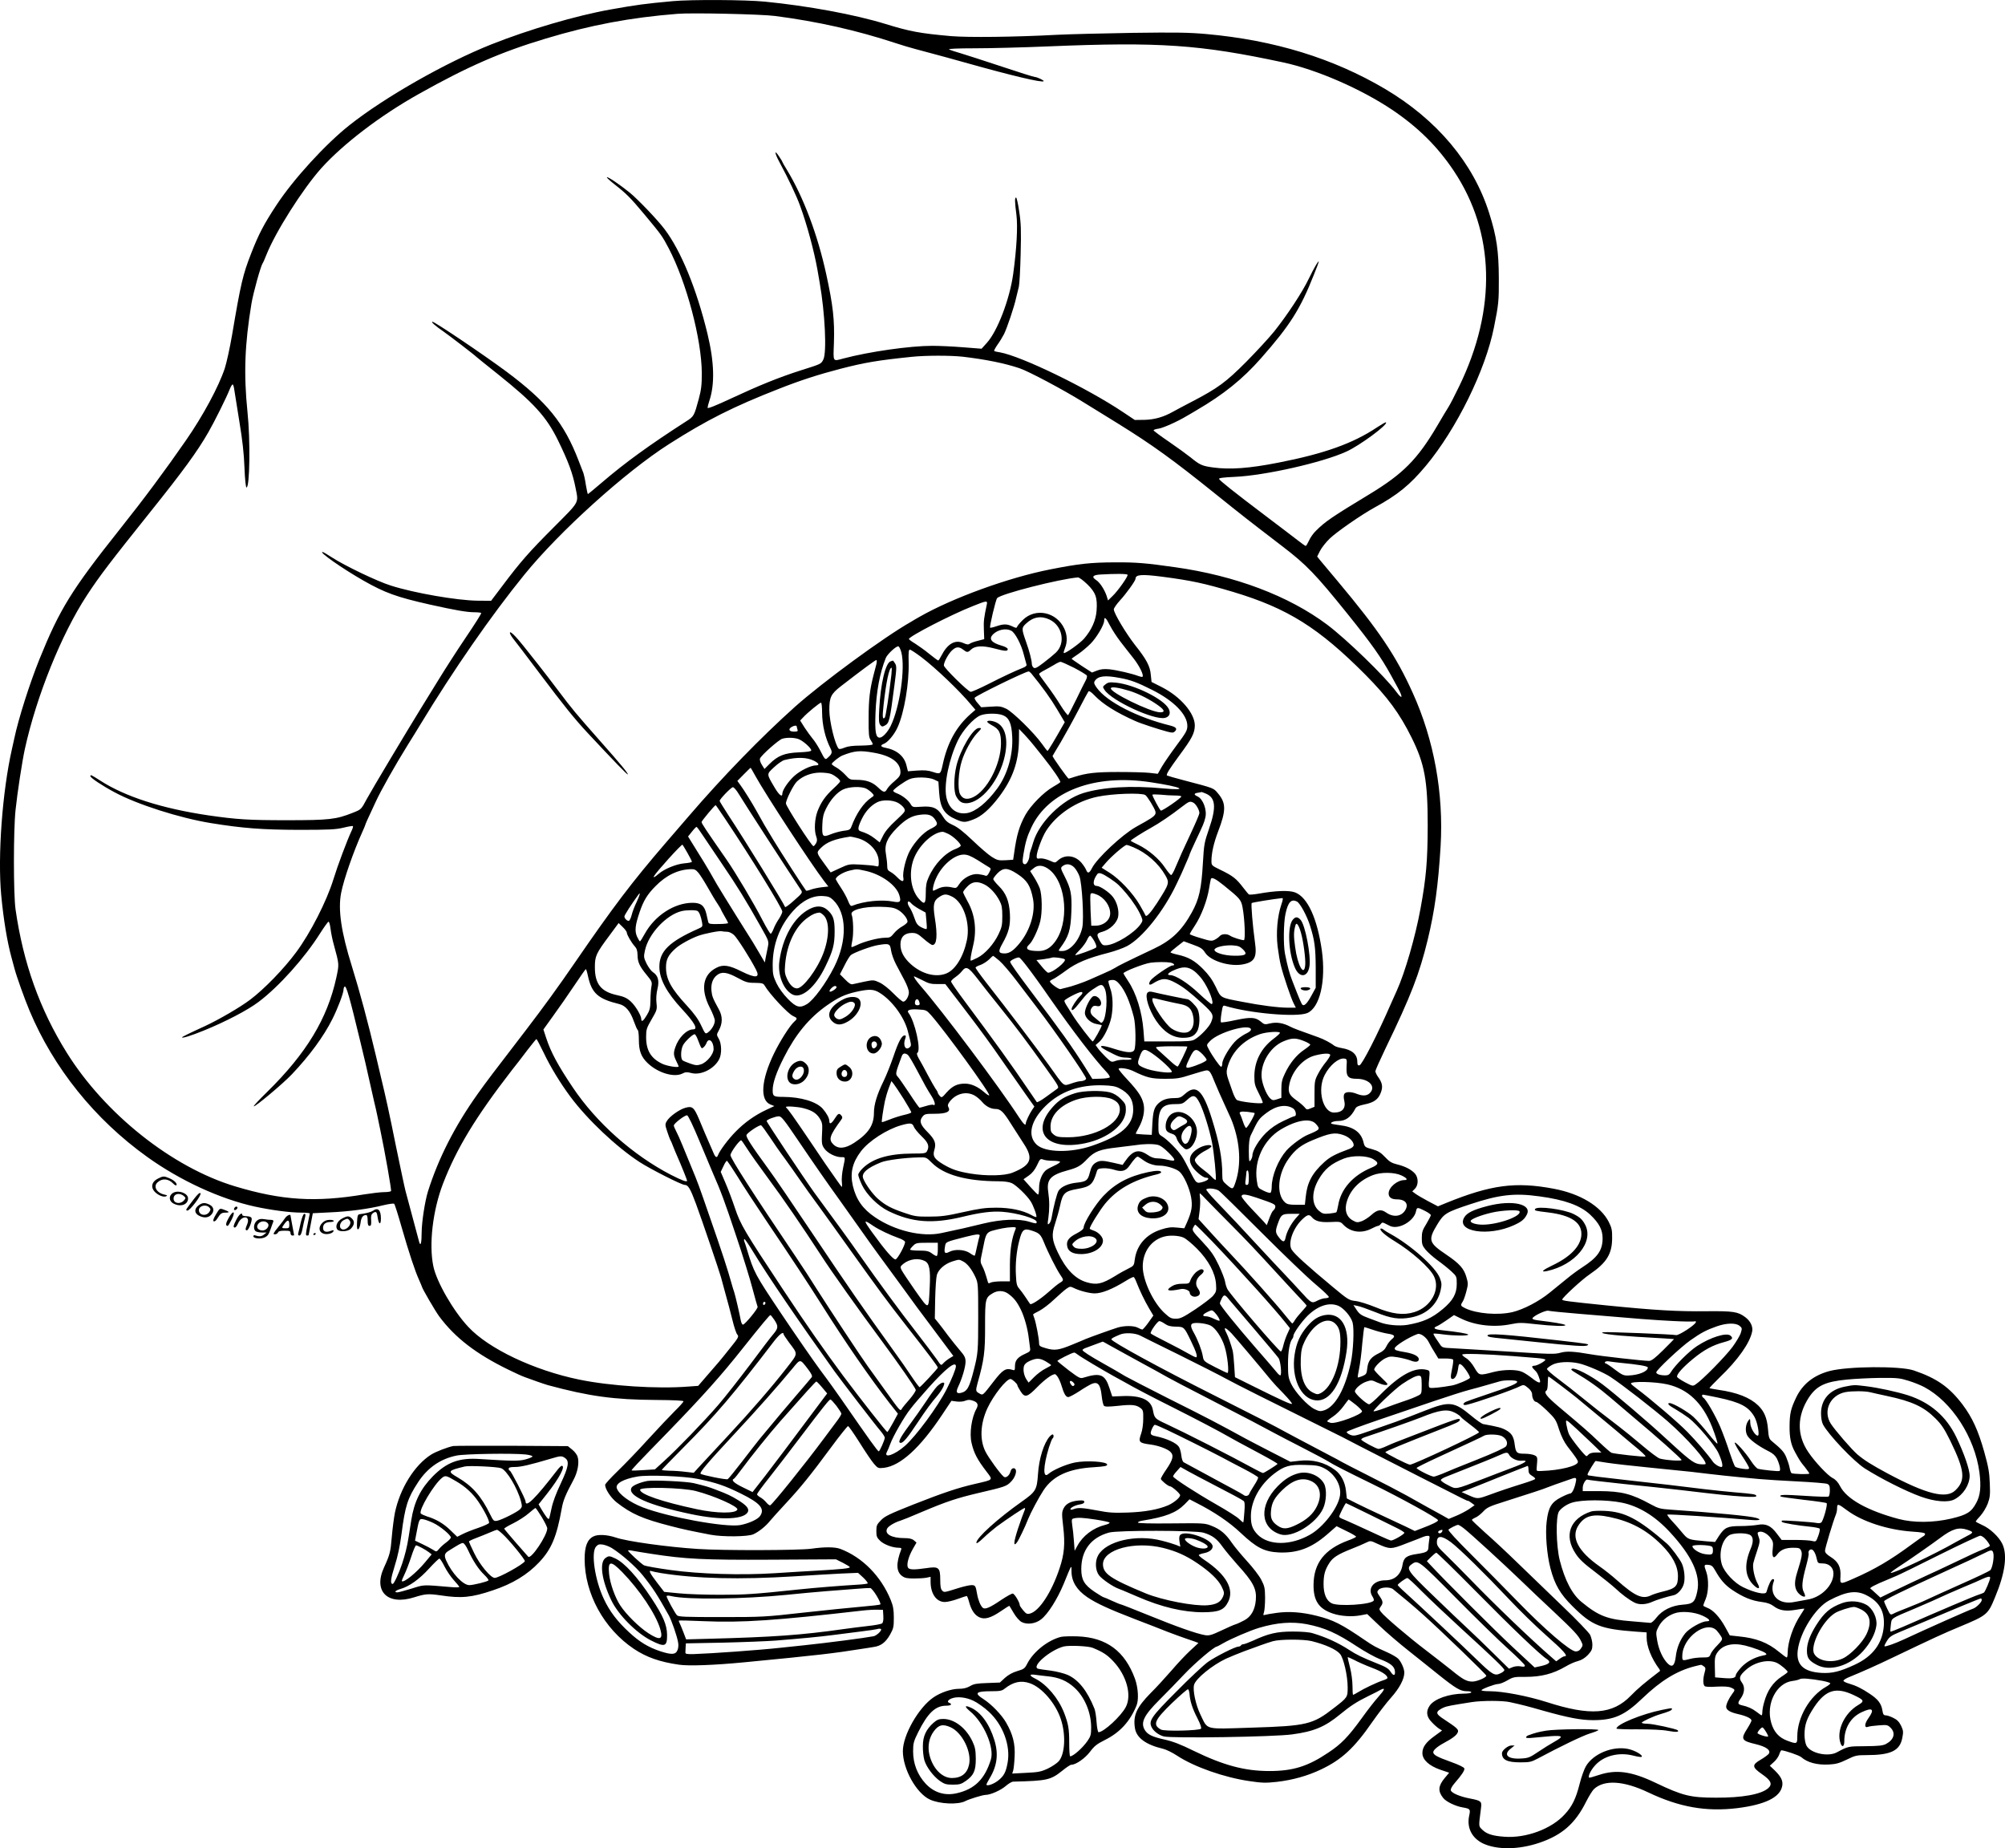 <?xml version="1.0" encoding="UTF-8"?>
<svg xmlns="http://www.w3.org/2000/svg" version="1.0" viewBox="0 0 1663.316 1533.085" preserveAspectRatio="xMidYMid meet">
  <g transform="translate(-144,1808.864) scale(0.1,-0.1)" fill="#000000" stroke="none">
    <path d="M7020 18079 c-228 -21 -296 -30 -515 -69 -282 -50 -681 -167 -990 -290 -379 -151 -885 -439 -1175 -669 -199 -157 -464 -447 -605 -661 -105 -159 -149 -243 -212 -405 -68 -174 -85 -245 -157 -671 -19 -111 -47 -237 -61 -280 -51 -154 -182 -396 -323 -599 -171 -247 -350 -488 -547 -735 -403 -507 -500 -665 -668 -1080 -82 -204 -174 -493 -208 -655 -6 -27 -15 -68 -20 -90 -80 -354 -119 -886 -89 -1211 19 -201 49 -386 87 -524 8 -30 18 -68 23 -85 18 -68 82 -247 125 -350 199 -475 541 -901 975 -1212 274 -197 607 -350 895 -413 133 -29 293 -50 383 -50 39 0 72 -3 72 -7 -1 -5 -9 -47 -19 -95 -15 -72 -16 -88 -5 -88 8 0 14 1 14 3 1 1 8 43 18 92 l17 90 140 7 c162 7 324 29 444 59 46 11 87 17 91 12 5 -4 32 -89 60 -188 62 -216 113 -370 146 -442 13 -30 24 -55 24 -57 0 -12 110 -201 143 -246 131 -177 307 -313 577 -444 52 -26 112 -53 135 -61 22 -8 67 -24 100 -36 33 -12 74 -25 90 -30 344 -93 549 -121 897 -123 149 -1 228 -5 228 -11 0 -6 -32 -42 -71 -80 -39 -39 -139 -144 -222 -235 -82 -91 -197 -210 -254 -265 -57 -55 -103 -106 -103 -113 0 -36 48 -108 96 -146 122 -95 214 -136 448 -196 112 -29 161 -39 331 -72 100 -19 310 -17 355 4 46 21 104 68 138 111 15 18 73 83 130 144 121 130 205 233 379 469 70 95 133 173 138 173 6 0 48 -61 95 -135 47 -75 100 -154 119 -176 34 -39 36 -40 84 -35 137 17 299 164 482 439 l78 117 43 -6 c25 -3 56 -1 73 7 24 9 37 9 65 -1 37 -13 45 -33 26 -67 -40 -72 -59 -204 -40 -283 19 -83 47 -137 123 -236 56 -74 62 -67 -93 -103 -144 -33 -263 -73 -515 -172 -196 -78 -236 -97 -267 -130 -34 -35 -38 -44 -38 -90 0 -44 4 -54 33 -82 33 -30 102 -56 153 -56 19 0 25 -4 20 -15 -44 -115 -41 -183 7 -219 23 -17 43 -21 100 -21 40 0 87 3 105 7 l32 7 0 -41 c0 -99 48 -168 118 -168 21 0 68 11 106 25 38 14 72 25 76 25 3 0 12 -22 19 -48 17 -66 45 -109 84 -128 45 -22 97 -7 183 52 36 25 67 44 68 42 1 -2 17 -29 36 -60 19 -33 47 -64 65 -74 46 -24 116 -15 163 23 56 44 133 166 186 293 69 169 65 162 65 102 1 -83 44 -153 131 -212 75 -51 182 -100 395 -182 99 -38 221 -85 270 -105 50 -19 115 -43 145 -53 30 -10 68 -23 84 -29 l28 -11 -66 -61 c-37 -34 -108 -109 -158 -168 -51 -58 -128 -143 -173 -187 -116 -118 -146 -185 -130 -289 12 -81 90 -139 235 -173 25 -6 76 -31 114 -56 142 -94 394 -182 603 -212 101 -15 133 -16 225 -6 131 15 256 50 367 103 171 81 276 178 424 392 49 70 120 163 158 205 68 76 109 153 109 206 0 33 -26 91 -52 117 -13 12 -52 35 -88 51 -107 48 -112 51 -189 103 -193 132 -260 166 -396 200 -122 31 -232 39 -333 25 -46 -6 -90 -14 -99 -17 -14 -5 -15 -2 -7 23 5 16 9 70 9 119 -1 81 -4 96 -32 150 -17 33 -70 102 -118 154 -47 52 -104 120 -125 151 -51 75 -96 113 -167 141 -57 23 -64 24 -335 21 -179 -2 -278 1 -278 7 0 6 17 13 38 16 192 31 279 65 349 135 l41 42 52 -27 c154 -78 278 -162 374 -253 130 -122 194 -155 316 -161 154 -6 268 36 399 149 l79 69 81 -40 c45 -21 81 -43 81 -47 0 -4 -30 -19 -67 -32 -194 -72 -284 -187 -286 -365 -2 -133 43 -201 158 -240 67 -23 158 -29 229 -16 l58 11 102 -97 c55 -53 166 -148 246 -211 80 -64 190 -151 244 -195 143 -114 181 -137 234 -137 26 0 41 -4 37 -10 -3 -6 -32 -10 -63 -10 -121 -1 -242 -43 -281 -99 -33 -47 -28 -93 17 -138 20 -22 48 -46 61 -54 l24 -15 -60 -44 c-74 -53 -103 -94 -103 -143 0 -55 54 -105 148 -138 l74 -25 -36 -43 c-55 -66 -59 -109 -14 -166 24 -31 102 -69 163 -79 62 -11 65 -14 53 -69 -21 -99 22 -184 113 -229 116 -55 296 -54 470 5 188 64 297 159 388 342 23 45 52 92 64 103 85 80 247 70 452 -28 257 -122 479 -161 736 -130 233 29 357 90 374 184 8 42 -9 77 -63 130 l-40 38 33 30 c19 16 39 45 45 63 6 19 15 35 18 35 31 -2 148 -42 165 -57 51 -45 133 -66 228 -61 60 3 88 11 150 41 69 34 82 37 163 37 201 0 277 36 297 142 10 51 9 61 -10 102 -17 33 -33 50 -65 65 -23 12 -52 21 -63 21 -16 0 -22 8 -27 41 -9 56 -36 92 -104 137 -65 44 -116 69 -175 86 -22 6 -42 16 -44 22 -2 6 22 22 54 34 93 38 218 93 363 163 324 155 412 196 550 253 223 93 232 100 290 242 84 200 105 352 61 444 -29 60 -104 130 -170 158 -28 13 -51 25 -51 28 0 2 17 24 39 47 21 23 48 68 61 101 19 52 21 73 17 169 -3 90 -12 138 -46 260 -50 178 -99 285 -180 393 -111 146 -214 218 -405 283 -113 38 -545 35 -698 -5 -131 -35 -223 -107 -277 -219 -45 -94 -54 -133 -55 -237 -1 -96 11 -154 45 -216 38 -69 45 -81 82 -125 20 -26 37 -50 37 -53 0 -9 -135 -5 -148 3 -5 3 -12 24 -16 46 -4 22 -17 61 -28 87 -18 43 -39 66 -120 133 -21 17 -26 32 -31 99 -8 93 -31 148 -83 198 -69 65 -174 106 -328 128 -39 6 -72 12 -74 14 -2 2 36 42 83 88 153 146 253 288 271 384 7 40 -15 85 -58 117 -60 45 -98 51 -318 49 -242 -3 -430 8 -830 48 -332 34 -370 39 -370 49 0 15 167 169 229 210 138 94 184 167 185 296 1 69 -3 88 -28 138 -67 131 -237 234 -456 275 -317 60 -521 33 -893 -118 l-68 -28 -80 42 c-43 23 -91 51 -106 62 l-27 20 22 22 c30 30 30 92 0 126 -31 34 -82 60 -148 76 -44 11 -64 22 -100 61 -36 38 -57 51 -107 65 -59 16 -62 18 -72 59 -20 82 -83 127 -196 140 -33 4 -64 10 -69 12 -15 9 18 23 55 23 63 0 106 31 144 105 7 13 29 23 73 32 80 16 116 42 137 98 19 49 13 82 -25 134 -11 16 -20 36 -20 44 0 8 38 93 84 189 212 438 281 618 350 901 58 240 87 449 107 775 26 439 -54 883 -232 1275 -138 306 -281 518 -623 926 -67 79 -132 157 -145 173 l-24 30 23 46 c13 26 49 72 80 102 55 54 261 197 370 257 196 107 295 188 429 348 254 305 495 794 565 1150 38 188 41 217 40 405 -1 227 -18 346 -80 541 -131 415 -432 774 -864 1030 -430 254 -917 404 -1480 455 -144 13 -252 15 -615 10 -242 -4 -523 -11 -625 -16 -350 -19 -741 -23 -881 -11 -258 23 -339 38 -544 101 -253 78 -643 150 -1000 185 -161 16 -615 18 -765 4z m851 -123 c353 -46 677 -119 999 -225 47 -16 119 -37 160 -48 41 -11 113 -31 160 -43 47 -12 162 -44 255 -70 388 -109 640 -169 653 -155 6 6 -55 35 -73 35 -9 0 -132 39 -273 86 -141 47 -294 96 -340 110 -46 13 -91 28 -99 33 -10 5 72 9 213 9 126 0 402 7 614 16 919 38 1254 15 1945 -133 279 -60 644 -219 904 -393 215 -145 375 -303 511 -506 342 -512 358 -1146 44 -1790 -35 -73 -75 -150 -88 -170 -13 -20 -54 -89 -91 -152 -166 -282 -285 -402 -566 -572 -309 -187 -366 -226 -442 -302 -22 -21 -48 -58 -58 -82 -11 -24 -23 -44 -27 -44 -4 0 -36 23 -72 51 -36 28 -150 115 -255 194 -266 201 -388 298 -392 311 -3 8 39 13 129 17 251 11 730 119 928 210 110 50 346 224 328 242 -3 3 -36 -16 -74 -41 -199 -133 -435 -218 -819 -293 -243 -48 -403 -59 -541 -40 -90 12 -111 21 -185 82 -30 24 -111 83 -181 131 -71 48 -128 91 -128 95 0 5 18 11 41 14 37 5 158 59 234 105 17 9 53 31 80 47 225 131 385 260 536 432 240 272 325 406 438 691 23 56 41 106 41 109 0 16 -38 -48 -82 -139 -54 -113 -178 -301 -287 -438 -42 -52 -146 -165 -231 -251 -170 -171 -237 -220 -450 -331 -69 -36 -141 -74 -160 -85 -78 -44 -153 -65 -235 -67 l-81 -1 -99 66 c-302 202 -842 463 -1020 495 -22 3 -43 8 -47 11 -4 2 8 25 26 51 19 26 43 66 55 89 25 51 85 227 101 303 7 30 17 71 22 90 5 19 12 142 15 272 5 196 3 257 -12 352 -9 64 -21 116 -26 116 -12 0 -11 -36 3 -144 12 -96 2 -280 -27 -491 -29 -208 -130 -473 -218 -570 l-44 -49 -154 12 c-85 7 -199 12 -254 12 -186 0 -523 -48 -738 -105 -91 -24 -85 -34 -79 131 6 189 -7 308 -64 569 -71 326 -189 639 -325 863 -22 35 -39 66 -39 68 0 3 -12 23 -27 45 -41 62 -39 31 3 -47 75 -139 142 -281 172 -364 58 -159 115 -372 143 -527 5 -29 14 -79 19 -110 44 -250 60 -579 30 -637 -19 -37 -17 -36 -185 -89 -182 -58 -347 -125 -583 -235 -124 -58 -192 -85 -192 -76 0 7 6 33 14 56 47 139 42 321 -15 558 -90 371 -220 689 -357 869 -61 80 -216 242 -287 301 -83 67 -183 135 -190 128 -3 -3 23 -27 57 -54 105 -82 136 -113 258 -259 136 -163 145 -176 197 -275 148 -283 273 -753 275 -1035 0 -98 -4 -137 -25 -215 -38 -140 -40 -146 -104 -186 -303 -195 -505 -341 -700 -508 -62 -53 -114 -96 -116 -96 -2 0 -10 35 -17 77 -6 42 -16 86 -20 97 -5 12 -23 59 -41 106 -120 311 -261 485 -599 737 -190 141 -594 413 -613 413 -14 -1 27 -37 93 -82 46 -32 261 -197 270 -208 3 -3 84 -69 180 -145 299 -239 402 -352 499 -549 85 -174 123 -275 146 -396 25 -127 36 -107 -178 -322 -207 -207 -279 -289 -427 -486 l-96 -127 -114 1 c-168 2 -523 63 -717 125 -113 35 -385 166 -488 233 -38 25 -74 46 -79 46 -34 1 165 -138 340 -238 178 -101 274 -136 549 -198 210 -47 309 -64 371 -64 28 0 53 -3 56 -6 4 -3 -54 -94 -127 -202 -73 -108 -175 -267 -227 -352 -52 -85 -119 -193 -148 -240 -104 -168 -408 -676 -445 -745 -50 -93 -47 -90 -120 -119 -136 -54 -192 -61 -545 -61 -317 0 -414 6 -650 40 -386 57 -692 155 -899 289 -77 49 -81 51 -81 36 0 -13 97 -78 200 -133 187 -101 541 -214 800 -256 265 -43 427 -55 730 -56 250 0 306 3 369 18 40 10 76 16 79 13 2 -3 -2 -20 -11 -38 -37 -78 -117 -292 -151 -403 -56 -182 -191 -446 -309 -605 -101 -137 -266 -307 -382 -394 -85 -64 -259 -165 -375 -219 -125 -57 -190 -89 -190 -93 0 -10 77 14 180 56 180 73 364 169 454 237 169 127 383 365 513 572 32 50 63 93 68 94 6 1 13 -25 17 -58 4 -33 16 -94 28 -135 45 -165 44 -158 20 -271 -74 -339 -247 -627 -574 -948 -64 -63 -114 -116 -111 -119 8 -9 241 186 316 265 147 155 264 314 336 458 45 89 93 216 93 245 0 10 4 21 9 25 14 8 40 -82 131 -460 39 -162 47 -195 70 -300 19 -86 29 -130 44 -195 9 -36 20 -85 25 -110 5 -25 16 -79 25 -120 39 -185 95 -503 90 -511 -3 -5 -29 -9 -57 -9 -29 0 -104 -9 -167 -19 -401 -67 -682 -50 -1070 67 -522 157 -1080 601 -1397 1110 -223 358 -360 741 -424 1187 -18 124 -18 660 0 825 15 144 55 403 77 505 97 441 304 953 514 1274 105 161 198 282 526 692 270 337 391 502 483 663 49 85 149 285 178 359 8 20 19 37 23 37 4 0 11 -21 14 -47 4 -27 23 -145 42 -263 25 -150 38 -265 42 -380 4 -99 11 -165 17 -165 27 0 33 391 8 627 -32 315 -23 560 33 898 15 90 77 313 93 335 4 5 18 37 31 70 76 191 300 544 455 718 183 203 491 438 809 616 408 229 682 348 1051 459 378 114 705 175 1095 206 117 10 702 -3 811 -18z m1554 -2826 c193 -23 348 -54 473 -96 77 -26 364 -179 522 -277 36 -22 92 -57 125 -77 33 -21 110 -68 170 -105 284 -176 457 -301 805 -581 233 -187 253 -203 557 -436 203 -155 278 -234 543 -563 201 -250 275 -355 358 -505 13 -25 40 -73 59 -108 45 -83 37 -100 -14 -31 -93 126 -411 434 -573 556 -319 239 -764 407 -1264 477 -239 34 -321 41 -496 40 -202 -1 -298 -11 -540 -59 -345 -68 -807 -236 -1082 -393 -21 -12 -53 -30 -70 -41 -226 -128 -738 -504 -965 -707 -279 -250 -598 -578 -878 -904 -59 -69 -147 -170 -194 -225 -278 -323 -430 -523 -751 -990 -143 -208 -255 -362 -407 -561 -273 -355 -334 -436 -400 -529 -191 -268 -327 -537 -413 -810 -25 -81 -51 -250 -52 -337 0 -91 -9 -123 -21 -80 -10 35 -90 336 -113 422 -8 30 -43 197 -79 370 -55 274 -86 414 -125 575 -5 22 -23 99 -40 170 -68 287 -134 533 -201 749 -89 284 -116 471 -89 608 22 113 103 345 176 506 13 29 24 55 24 57 0 5 16 42 86 191 43 95 164 308 267 474 33 52 80 129 105 170 272 449 588 905 863 1243 292 359 838 852 1199 1082 312 199 534 311 913 459 177 70 330 119 507 165 205 53 313 71 595 100 117 12 317 12 420 1z m1369 -1809 c7 -11 -81 -136 -127 -179 l-35 -34 -12 39 c-18 52 -55 109 -85 129 -42 27 -31 43 33 47 121 7 221 7 226 -2z m286 -16 c245 -32 350 -55 589 -126 453 -136 711 -298 1099 -688 183 -185 283 -320 382 -520 109 -219 134 -358 134 -731 -1 -293 -12 -428 -60 -690 -42 -230 -129 -531 -197 -680 -14 -30 -35 -77 -47 -105 -114 -262 -241 -509 -262 -513 -14 -3 -18 4 -18 30 0 61 -44 99 -130 113 -25 4 -52 13 -60 19 -27 22 -89 55 -132 70 -166 59 -206 74 -233 88 -59 31 -113 40 -166 28 -46 -11 -50 -11 -79 14 -45 37 -82 40 -210 13 -63 -14 -118 -22 -121 -18 -4 3 -2 37 4 74 10 63 12 68 31 62 202 -62 592 -96 680 -60 105 44 157 265 122 518 -38 267 -118 443 -222 483 -49 19 -160 15 -301 -10 -40 -7 -77 -10 -82 -7 -5 3 -26 29 -47 56 -58 76 -85 98 -195 151 -68 33 -69 35 -69 72 0 63 19 148 54 240 69 179 68 240 -1 321 -37 44 -30 41 -278 106 -77 20 -142 39 -144 41 -9 8 19 52 101 164 107 144 129 187 130 251 0 101 -119 240 -276 319 l-83 42 -6 58 c-6 73 -35 128 -133 251 -76 98 -174 262 -174 293 0 10 23 43 51 74 52 56 129 164 129 179 0 36 49 40 220 18z m-621 -62 c71 -69 86 -112 78 -220 -6 -80 -41 -159 -103 -231 -33 -39 -160 -129 -169 -120 -3 3 2 21 10 41 21 51 19 109 -6 162 -65 138 -238 174 -343 72 -24 -23 -45 -49 -48 -57 -4 -12 -10 -12 -40 3 -45 21 -72 21 -132 1 -26 -9 -49 -14 -52 -12 -7 7 46 231 58 245 28 35 520 160 671 172 10 0 44 -25 76 -56z m-833 -170 c-23 -108 -27 -137 -24 -207 l3 -79 -54 -14 c-30 -7 -61 -19 -68 -25 -10 -8 -23 -6 -52 7 -68 30 -131 -6 -182 -106 -11 -22 -22 -39 -26 -39 -3 0 -36 24 -73 54 -36 30 -90 68 -118 86 -29 17 -52 35 -52 38 1 22 346 200 525 271 122 49 129 50 121 14z m522 -124 c107 -52 134 -197 50 -275 -18 -17 -64 -55 -101 -83 -55 -42 -71 -50 -83 -40 -8 6 -14 20 -14 30 0 28 -20 106 -48 184 -38 108 -38 116 0 151 59 56 125 67 196 33z m588 -184 c30 -38 78 -101 108 -138 49 -63 87 -140 74 -152 -3 -3 -18 0 -34 6 -52 20 -177 49 -241 56 -46 4 -72 1 -103 -11 l-41 -16 -85 55 c-46 31 -84 57 -84 59 0 2 24 19 54 39 29 19 76 59 104 87 50 51 112 156 112 190 0 38 15 26 47 -38 19 -37 59 -98 89 -137z m-907 92 c32 -16 84 -114 105 -201 10 -37 20 -74 22 -81 3 -7 -9 -18 -28 -25 -75 -30 -170 -75 -290 -136 -69 -35 -135 -64 -145 -64 -21 0 -223 199 -223 219 0 26 33 88 62 119 36 37 62 40 98 12 32 -25 39 -25 66 1 33 31 96 34 188 10 94 -25 116 -26 116 -7 0 9 -21 21 -54 30 -82 24 -105 55 -69 92 40 40 108 54 152 31z m-912 -178 c35 -132 -13 -461 -89 -614 -26 -52 -67 -95 -90 -95 -33 0 -41 45 -35 205 7 177 35 330 85 455 12 32 89 103 105 97 7 -2 17 -23 24 -48z m166 -41 c120 -91 317 -279 413 -395 l36 -42 -38 -33 c-120 -105 -195 -240 -234 -424 -17 -77 -19 -79 -80 -59 -41 14 -71 16 -131 12 l-77 -6 -12 48 c-18 77 -80 129 -175 147 -40 7 -45 21 -12 33 33 13 86 76 113 136 55 119 97 369 92 541 -2 81 0 104 10 104 7 0 50 -28 95 -62z m-373 -60 c-5 -18 -15 -58 -23 -88 -31 -121 -41 -202 -41 -355 -1 -137 2 -164 17 -185 9 -13 17 -29 17 -35 0 -6 -38 -10 -98 -11 -68 0 -109 -6 -136 -17 -22 -10 -43 -14 -48 -9 -30 30 -78 227 -78 321 0 105 13 133 94 196 178 138 292 222 297 219 4 -2 3 -19 -1 -36z m1641 -29 c55 -29 103 -58 106 -65 2 -7 -2 -26 -11 -41 -8 -15 -43 -84 -76 -153 -34 -69 -65 -129 -69 -133 -4 -4 -32 32 -62 80 -29 48 -82 125 -116 170 -35 46 -63 86 -63 91 0 4 19 18 43 30 23 12 60 33 82 46 22 14 46 25 52 25 7 1 58 -22 114 -50z m-356 -46 c95 -116 163 -211 215 -299 l63 -106 -18 -31 c-63 -112 -120 -207 -125 -207 -3 0 -23 26 -45 57 -66 93 -244 267 -298 293 -42 20 -60 22 -128 17 l-79 -5 -30 35 c-17 19 -28 39 -24 44 10 17 416 216 447 218 4 1 14 -7 22 -16z m736 -38 c88 -16 144 -37 267 -99 180 -90 292 -205 292 -298 0 -38 -10 -56 -90 -163 -49 -66 -104 -146 -122 -177 l-33 -58 -70 8 c-38 4 -155 7 -260 7 -187 0 -262 -9 -363 -41 -23 -8 -44 -14 -47 -14 -7 0 -136 181 -133 188 2 4 33 57 70 118 36 62 101 179 143 260 42 82 81 153 85 158 6 6 27 -9 52 -36 67 -70 180 -141 338 -211 41 -19 194 -69 263 -87 42 -11 50 -11 65 3 20 21 8 35 -39 47 -275 68 -525 196 -610 313 -23 32 -26 42 -17 57 27 42 85 49 209 25z m-2471 -287 c1 -106 26 -211 71 -300 14 -28 11 -43 -17 -68 -29 -28 -27 -30 -74 62 -17 31 -43 72 -59 90 -15 18 -45 59 -66 91 l-37 59 24 25 c34 38 138 123 149 123 5 0 9 -37 9 -82z m1502 -23 c49 -20 70 -68 75 -174 9 -151 -39 -318 -124 -433 -86 -117 -179 -192 -251 -204 -88 -14 -153 38 -172 136 -20 107 23 315 98 470 40 82 128 180 184 204 44 19 147 20 190 1z m-1712 -94 c0 -5 3 -16 6 -25 5 -13 -1 -16 -30 -16 -40 0 -50 21 -18 39 22 13 42 14 42 2z m1967 -156 c17 -22 52 -65 76 -95 84 -105 148 -200 143 -209 -3 -5 -31 -23 -61 -40 -76 -43 -184 -153 -228 -231 -51 -93 -73 -167 -94 -319 l-8 -54 -64 -4 c-58 -3 -69 0 -115 29 -28 18 -99 79 -158 136 -76 72 -124 110 -163 127 -44 20 -61 35 -85 74 -42 68 -82 85 -177 78 -72 -5 -73 -5 -90 24 -19 32 -71 72 -115 88 -16 6 -28 15 -28 20 0 12 95 80 136 97 47 20 161 17 204 -4 l35 -17 6 -91 c9 -129 43 -181 142 -223 60 -26 73 -26 141 0 68 25 137 86 215 189 112 149 161 289 164 464 l1 98 46 -48 c25 -27 60 -67 77 -89z m-1958 55 c36 -10 111 -75 111 -96 0 -8 -33 -13 -102 -16 -119 -5 -175 -27 -245 -97 l-41 -41 -22 35 c-13 21 -19 42 -15 52 10 27 156 156 185 164 38 11 91 10 129 -1z m630 -115 c144 -25 221 -81 221 -161 0 -27 -9 -40 -48 -74 -27 -22 -55 -52 -62 -65 -18 -34 -30 -32 -77 13 -46 44 -98 62 -177 62 -53 0 -58 2 -92 40 -20 22 -54 50 -75 62 -22 12 -39 25 -39 29 0 11 61 60 89 71 99 39 144 44 260 23z m-496 -67 c40 -20 49 -38 17 -38 -43 0 -132 -43 -182 -89 -51 -47 -98 -117 -98 -147 0 -31 -27 -10 -62 49 -71 120 -70 112 -6 172 31 29 69 55 85 59 104 26 186 24 246 -6z m-487 -125 c83 -151 459 -726 571 -873 l35 -45 -54 -6 c-29 -3 -70 -12 -90 -19 -21 -8 -39 -12 -41 -9 -12 13 -211 321 -269 417 -72 118 -91 151 -141 242 -40 72 -105 176 -136 218 l-24 33 54 55 c29 29 54 54 56 54 1 0 19 -30 39 -67z m631 15 c32 -14 73 -47 73 -60 0 -5 -25 -32 -56 -60 -68 -63 -104 -115 -133 -191 -23 -64 -28 -155 -10 -206 9 -25 9 -38 -1 -57 -8 -13 -17 -24 -22 -24 -15 0 -228 331 -228 354 0 31 63 156 92 183 49 46 119 72 190 73 37 0 80 -5 95 -12z m2649 -68 c261 -39 326 -72 103 -51 -266 25 -499 11 -663 -39 -175 -55 -367 -243 -415 -410 -7 -25 -17 -55 -22 -68 -5 -13 -9 -32 -9 -42 0 -28 -21 -70 -36 -70 -22 0 -25 18 -14 82 17 102 31 149 66 223 141 301 525 446 990 375z m-3417 -98 c48 -80 413 -643 517 -798 13 -19 9 -25 -58 -84 -39 -36 -73 -60 -75 -55 -10 30 -340 565 -470 761 -40 62 -73 115 -73 119 0 15 95 113 110 114 8 0 30 -25 49 -57z m1059 44 c15 -8 36 -24 46 -35 19 -21 19 -22 -5 -38 -65 -44 -125 -131 -167 -244 -9 -22 -18 -27 -65 -32 -29 -4 -77 -17 -106 -29 -67 -27 -73 -20 -69 82 2 57 9 88 30 130 37 74 88 133 140 159 51 25 154 29 196 7z m2815 -40 c82 -34 89 -113 27 -292 -39 -113 -42 -128 -51 -284 -12 -213 -31 -300 -92 -410 -83 -150 -167 -231 -315 -301 -245 -116 -298 -143 -322 -159 -14 -9 -54 -29 -90 -44 -36 -16 -87 -39 -115 -51 -58 -26 -157 -60 -200 -69 -16 -4 -38 -9 -47 -12 -15 -4 -88 49 -88 65 0 3 12 12 28 19 15 7 62 38 105 70 86 64 182 104 351 147 54 14 124 39 156 56 127 68 304 289 411 516 29 60 55 117 59 128 5 11 17 41 29 67 12 26 21 50 21 53 0 3 21 49 46 103 68 144 72 153 83 198 16 62 -18 155 -64 176 -33 15 -32 26 3 31 15 2 28 5 30 6 1 0 17 -5 35 -13z m-502 -12 c17 -10 77 -109 84 -136 7 -27 -8 -42 -87 -87 -21 -11 -55 -31 -75 -42 -115 -65 -322 -259 -364 -341 -22 -44 -36 -48 -49 -14 -5 13 -23 40 -40 60 -55 62 -139 69 -195 16 -22 -20 -22 -20 -69 1 -28 12 -61 19 -77 17 -25 -4 -29 -1 -29 18 0 37 46 161 79 212 88 137 252 246 426 282 122 26 364 34 396 14z m247 -4 c28 0 52 -3 52 -8 0 -13 -160 -123 -170 -117 -10 6 -70 118 -70 131 0 4 30 4 68 1 37 -4 91 -7 120 -7z m-2298 -61 c21 -12 44 -32 51 -46 12 -23 9 -27 -68 -99 -56 -51 -90 -92 -108 -129 l-27 -54 -42 33 c-38 29 -66 43 -118 60 -25 8 -22 32 11 101 30 62 74 111 126 138 44 24 129 21 175 -4z m2451 1 c21 -12 49 -60 49 -86 0 -9 -31 -82 -69 -163 -70 -149 -89 -192 -132 -293 -13 -32 -28 -58 -34 -58 -5 1 -28 28 -50 61 -48 73 -138 149 -222 190 -35 16 -63 32 -63 34 0 6 104 72 170 108 64 35 170 107 253 172 63 48 68 50 98 35z m-3883 -137 c219 -328 472 -738 472 -766 0 -10 -13 -37 -28 -60 -16 -23 -36 -60 -44 -82 -8 -21 -19 -40 -24 -42 -5 -1 -36 50 -69 114 -71 138 -222 392 -301 506 -172 247 -204 296 -204 307 0 9 109 140 117 140 2 0 38 -53 81 -117z m1739 -2 c27 -40 23 -48 -43 -81 -54 -28 -121 -99 -164 -175 -34 -59 -65 -184 -56 -227 7 -38 -12 -36 -50 3 -16 17 -41 37 -56 45 -23 12 -28 21 -28 53 0 21 -5 62 -10 92 -15 80 8 136 90 219 71 72 121 101 190 110 69 9 102 -1 127 -39z m-1925 -134 c26 -39 99 -148 163 -242 115 -168 197 -301 312 -506 75 -133 73 -126 61 -185 -6 -27 -13 -65 -17 -84 l-6 -35 -50 85 c-27 47 -72 121 -101 165 -28 44 -69 109 -91 145 -22 36 -64 103 -93 150 -56 91 -68 110 -124 210 -21 36 -69 116 -108 177 l-70 113 32 40 c17 22 35 40 38 40 4 0 28 -33 54 -73z m2036 14 c42 -21 102 -78 102 -97 0 -6 -20 -19 -44 -28 -86 -33 -174 -125 -222 -234 -19 -41 -24 -70 -24 -132 0 -92 -10 -100 -58 -46 -72 82 -86 233 -34 349 48 106 153 200 230 206 7 1 30 -8 50 -18z m-760 -33 c102 -25 182 -112 182 -198 0 -41 -1 -42 -27 -35 -16 4 -71 9 -124 12 -94 5 -99 4 -172 -30 l-76 -35 -42 58 c-80 109 -78 105 -40 144 49 50 116 76 244 95 5 0 29 -4 55 -11z m-1404 -126 c20 -35 36 -67 36 -72 0 -4 -30 -10 -66 -13 -65 -6 -164 -47 -209 -86 -32 -28 -49 -37 -39 -19 22 38 229 267 236 260 3 -4 23 -36 42 -70z m3700 48 c108 -46 207 -133 264 -233 35 -61 33 -69 -69 -228 -52 -80 -89 -121 -96 -104 -2 6 -24 46 -49 89 -56 96 -166 213 -250 266 l-65 41 36 42 c44 52 155 147 171 147 7 0 33 -9 58 -20z m-1292 -107 c42 -27 84 -53 93 -58 17 -10 17 -13 1 -44 -13 -25 -21 -31 -34 -25 -9 4 -36 9 -59 12 -53 5 -123 -32 -156 -84 -20 -31 -25 -34 -52 -28 -49 12 -88 9 -124 -9 -19 -9 -36 -17 -38 -17 -11 0 1 58 23 105 48 107 152 195 229 195 31 0 58 -11 117 -47z m801 -61 c14 -15 33 -47 42 -72 22 -62 38 -352 24 -423 -22 -105 -99 -197 -166 -197 -35 0 -35 0 -19 23 73 99 88 148 94 305 5 143 -4 188 -55 289 -36 71 -36 73 -17 88 30 23 67 18 97 -13z m-205 -19 c141 -115 164 -444 40 -602 -38 -49 -79 -71 -132 -71 -93 0 -117 18 -77 55 27 23 76 128 91 193 18 76 15 217 -4 272 -9 24 -31 66 -48 93 l-32 50 29 24 c36 31 83 26 133 -14z m-2915 -23 c14 -16 49 -71 78 -122 29 -51 65 -112 81 -135 15 -23 28 -44 28 -47 0 -3 14 -28 30 -56 17 -28 30 -54 30 -58 0 -4 -36 -8 -80 -8 -66 -2 -80 1 -84 15 -2 9 -10 40 -16 69 -16 68 -45 92 -114 92 -151 0 -313 -105 -397 -257 -19 -35 -37 -63 -40 -63 -3 0 -14 18 -24 39 -21 47 -16 95 21 203 32 95 64 148 132 216 89 91 188 138 294 141 29 1 41 -5 61 -29z m1383 16 c133 -28 260 -119 285 -204 16 -54 7 -63 -51 -52 -96 19 -244 4 -341 -35 -12 -4 -20 6 -34 42 -10 26 -36 74 -57 105 -21 32 -41 64 -44 72 -7 19 59 61 117 74 59 13 55 13 125 -2z m1261 -25 c84 -54 112 -99 133 -210 21 -112 -25 -262 -112 -367 -50 -61 -84 -84 -123 -84 -53 0 -56 16 -20 80 54 96 68 150 63 249 -6 106 -32 171 -94 232 -24 24 -44 49 -44 56 0 7 16 28 35 48 48 48 84 47 162 -4z m768 -37 c67 -45 81 -59 141 -129 53 -63 101 -137 123 -192 12 -29 11 -35 -8 -62 -51 -72 -205 -167 -280 -173 -29 -3 -37 2 -52 27 -36 63 -34 71 17 85 63 18 120 73 130 125 9 50 -9 119 -43 163 -29 39 -108 92 -135 92 -35 0 -33 46 5 98 13 17 40 7 102 -34z m948 -60 c134 -108 143 -119 155 -182 18 -94 25 -272 11 -272 -21 0 -94 23 -114 37 -26 18 -70 16 -86 -3 -7 -8 -25 -22 -41 -30 -25 -13 -36 -12 -118 13 -49 14 -90 30 -90 33 0 4 20 38 45 75 51 78 99 204 115 302 6 37 13 74 15 80 6 19 39 3 108 -53z m-1984 7 c44 -23 92 -74 123 -134 18 -34 23 -58 23 -127 0 -75 -4 -93 -31 -150 -39 -82 -112 -164 -175 -196 -27 -13 -51 -24 -55 -24 -7 0 -1 42 20 130 30 127 14 254 -48 363 -20 36 -36 70 -36 75 0 6 15 27 34 46 40 43 84 48 145 17z m-2887 -143 c-17 -35 -36 -84 -42 -110 -7 -27 -18 -48 -24 -48 -16 0 -36 21 -36 37 0 11 58 101 115 179 21 29 15 2 -13 -58z m3815 61 c63 -24 113 -93 113 -157 0 -56 -55 -102 -123 -102 l-34 0 -6 127 c-3 71 -3 131 0 135 6 11 17 10 50 -3z m-1196 -19 c92 -48 150 -220 120 -361 -29 -137 -95 -243 -168 -274 -87 -37 -204 -7 -296 75 -59 53 -87 105 -87 165 0 61 34 95 95 95 36 0 50 -7 99 -50 31 -27 63 -50 71 -50 37 0 44 78 20 226 -17 108 -10 143 38 173 40 26 58 26 108 1z m-990 -26 c115 -109 119 -338 9 -557 -69 -136 -169 -272 -225 -307 -59 -36 -90 -28 -159 43 -38 39 -74 88 -94 129 -28 59 -32 77 -32 152 0 170 58 324 169 448 78 87 163 130 249 124 42 -2 59 -9 83 -32z m3719 -38 c-33 -97 -45 -234 -31 -349 7 -56 19 -129 28 -162 22 -87 82 -263 104 -307 l19 -38 -68 0 c-76 0 -227 19 -378 49 -184 35 -174 30 -218 123 -29 60 -58 100 -105 148 -71 71 -122 100 -213 120 -32 7 -58 16 -58 19 0 4 25 26 55 49 l55 43 76 -28 c64 -23 81 -34 101 -66 44 -70 208 -120 318 -97 93 19 114 59 96 182 -19 137 -34 318 -27 326 6 5 177 33 253 41 8 1 6 -15 -7 -53z m130 24 c26 -14 83 -120 108 -200 38 -120 46 -182 47 -350 l0 -165 -35 -64 c-39 -72 -65 -95 -80 -71 -5 8 -24 51 -41 95 -17 44 -35 89 -39 100 -22 56 -39 117 -60 223 -14 73 -12 254 4 329 21 99 48 128 96 103z m-3199 -16 c7 -9 37 -30 65 -46 l53 -29 6 -65 c4 -36 5 -67 2 -71 -4 -3 -23 3 -44 14 -32 17 -41 30 -58 79 -11 33 -28 70 -38 84 -29 41 -17 71 14 34z m-116 -50 c43 -22 88 -78 83 -103 -2 -8 -21 -24 -42 -36 -21 -11 -53 -37 -69 -57 -27 -34 -35 -38 -76 -38 -54 0 -176 -32 -233 -61 -22 -11 -42 -18 -44 -16 -3 2 1 28 7 57 11 53 8 179 -6 212 -15 37 95 68 235 65 84 -2 113 -6 145 -23z m-1658 -12 c14 -9 28 -44 37 -94 6 -35 5 -37 -31 -53 -241 -107 -323 -187 -323 -315 0 -102 59 -213 188 -352 105 -113 135 -168 92 -168 -53 0 -121 -68 -148 -149 -16 -47 -15 -66 8 -113 11 -23 20 -43 20 -45 0 -13 -94 2 -135 21 -95 45 -135 111 -135 223 0 63 4 74 46 147 44 75 46 82 40 135 -4 35 -1 79 8 116 17 70 5 112 -38 140 -14 9 -37 41 -52 70 -24 50 -25 57 -14 108 28 138 177 297 304 328 42 10 118 10 133 1z m-587 -179 c0 -18 38 -83 65 -113 17 -18 23 -37 24 -73 0 -59 18 -96 77 -167 42 -51 45 -58 38 -95 -4 -22 -8 -74 -8 -115 -1 -63 -6 -83 -30 -122 -28 -48 -46 -61 -46 -33 0 30 -49 112 -88 147 -32 29 -56 40 -117 53 -130 29 -180 93 -180 230 0 94 9 114 124 268 l73 99 34 -33 c19 -18 34 -39 34 -46z m831 7 c17 0 40 -11 58 -27 28 -26 135 -194 182 -286 37 -71 0 -75 -120 -16 -103 52 -153 59 -208 30 -113 -57 -133 -178 -55 -330 23 -44 42 -93 42 -108 0 -32 -27 -77 -58 -99 -20 -14 -22 -12 -55 58 -24 52 -58 99 -117 163 -133 144 -175 221 -175 320 0 65 19 103 80 157 35 32 124 81 187 104 53 19 178 44 196 38 8 -2 27 -4 43 -4z m3048 -79 c14 -26 20 -46 14 -52 -12 -12 -173 -70 -173 -63 0 4 18 25 41 47 22 23 48 58 57 79 9 21 21 37 27 35 5 -2 21 -23 34 -46z m-1687 -76 c4 -27 22 -79 41 -115 19 -36 51 -96 71 -134 20 -37 36 -82 36 -98 0 -34 -26 -78 -47 -78 -8 0 -45 31 -81 68 -39 40 -87 78 -116 91 -48 22 -51 22 -125 7 -42 -9 -85 -18 -96 -21 -15 -4 -32 6 -63 38 l-44 44 38 74 c20 41 44 79 53 86 27 21 168 73 223 82 94 16 102 13 110 -44z m2918 10 c43 -42 27 -55 -69 -54 -83 0 -166 25 -166 49 0 21 78 40 148 37 47 -3 62 -8 87 -32z m-2020 -95 c27 -23 93 -100 148 -173 55 -73 131 -172 169 -222 145 -189 403 -562 403 -583 0 -11 -24 -22 -49 -22 -10 0 -43 -8 -74 -19 -68 -22 -53 -34 -187 154 -92 129 -346 464 -520 685 -49 63 -89 119 -87 123 1 5 20 15 42 22 21 8 52 28 69 44 17 17 32 31 34 31 3 0 26 -18 52 -40z m232 -51 c32 -41 118 -159 190 -264 191 -273 366 -501 466 -607 19 -20 32 -40 28 -46 -3 -5 -37 -10 -75 -11 l-69 -2 -61 98 c-104 165 -205 306 -437 613 -122 162 -184 249 -184 261 0 11 60 40 75 35 6 -1 36 -36 67 -77z m311 62 c17 -17 -100 -111 -138 -111 -6 0 -31 24 -54 53 l-43 52 58 7 c32 5 63 10 69 13 15 7 98 -4 108 -14z m876 -27 c31 -6 44 -24 17 -24 -22 0 -163 -97 -182 -125 -20 -31 -11 -44 19 -25 77 48 112 49 195 3 61 -34 108 -70 215 -167 93 -85 99 -98 73 -159 -15 -36 -86 -111 -131 -138 -26 -17 -53 -19 -226 -19 l-196 0 -7 92 c-12 154 -60 309 -128 410 -21 32 -38 60 -38 63 0 14 168 80 225 88 51 7 131 7 164 1z m199 -71 c18 -14 47 -44 64 -67 56 -76 106 -206 79 -206 -6 0 -54 40 -106 89 -91 86 -193 151 -237 151 -30 0 -21 16 20 36 81 38 125 38 180 -3z m-1801 -60 c37 -49 121 -155 188 -238 139 -173 217 -277 378 -502 116 -162 116 -163 94 -178 -12 -9 -53 -38 -91 -66 -38 -28 -72 -47 -75 -42 -3 5 -33 49 -67 98 -145 214 -266 383 -536 745 -59 79 -108 150 -108 157 0 7 16 23 35 36 19 13 44 35 55 50 35 44 53 35 127 -60z m-3230 22 c31 -145 83 -192 260 -235 53 -13 92 -59 122 -145 13 -36 27 -68 32 -71 5 -3 9 -40 9 -82 0 -90 19 -140 72 -191 84 -81 218 -122 288 -88 26 14 39 14 75 5 79 -21 189 33 231 114 23 44 21 129 -3 170 -19 33 -19 34 -1 67 33 59 34 118 2 176 -52 95 -57 109 -62 157 -5 56 11 101 46 128 38 31 84 25 170 -22 68 -37 85 -42 145 -42 58 -1 70 -4 80 -22 42 -72 195 -236 238 -254 34 -15 36 -21 9 -45 -37 -33 -118 -160 -169 -265 -107 -220 -118 -387 -30 -423 l33 -13 -66 -31 c-95 -44 -183 -107 -256 -182 -60 -61 -131 -156 -145 -193 -10 -27 -22 -22 -39 20 -60 137 -90 206 -117 273 -43 102 -57 115 -114 99 -52 -14 -135 -74 -156 -112 -14 -24 -14 -32 4 -85 10 -32 22 -62 25 -68 4 -5 15 -30 24 -55 10 -25 24 -60 32 -77 8 -18 20 -48 28 -65 20 -46 56 -138 56 -143 0 -14 -41 1 -135 49 -316 164 -617 432 -813 724 -125 186 -183 294 -222 414 l-22 67 81 113 c45 62 124 175 174 250 51 76 94 138 97 138 3 0 11 -25 17 -55z m2775 -37 c52 -28 74 -33 126 -32 l64 0 115 -150 c64 -83 133 -175 154 -203 116 -157 106 -143 389 -549 8 -12 30 -42 48 -68 l33 -46 -19 -28 c-22 -33 -52 -96 -52 -111 0 -25 -19 -7 -58 52 -158 244 -639 886 -815 1087 -38 44 -62 80 -53 80 2 0 33 -15 68 -32z m1637 -35 c46 -55 83 -141 117 -271 16 -62 19 -244 4 -273 -15 -27 -61 -24 -171 11 -109 36 -141 27 -58 -16 99 -52 114 -57 161 -58 27 -1 47 -5 45 -11 -1 -6 -23 -8 -49 -7 -26 2 -63 -2 -82 -9 -36 -13 -37 -12 -82 31 -25 25 -55 57 -66 73 l-19 27 30 26 c36 30 84 128 100 202 17 83 14 185 -9 243 -10 29 -17 56 -14 61 3 4 18 8 34 8 21 0 37 -10 59 -37z m-123 -38 c25 -60 13 -235 -18 -272 -9 -11 -14 -11 -27 2 -9 8 -28 24 -42 35 -33 24 -41 53 -22 79 11 16 21 19 40 15 15 -4 28 -2 33 6 19 31 -24 86 -59 75 -24 -7 -71 -98 -71 -138 0 -40 47 -85 99 -93 23 -4 41 -8 41 -10 0 -14 -67 -134 -75 -134 -10 1 -131 159 -169 222 -12 19 -31 50 -43 69 -13 19 -23 39 -23 46 0 12 117 73 139 73 17 0 13 -15 -10 -36 -25 -22 -69 -89 -69 -104 0 -24 22 -6 74 61 50 64 72 84 141 126 33 19 45 15 61 -22z m-2226 15 c0 -13 -49 -44 -57 -36 -9 8 27 46 44 46 7 0 13 -4 13 -10z m361 -49 c101 -64 199 -198 229 -311 32 -124 32 -122 18 -137 -35 -34 -60 14 -38 71 7 20 6 26 -5 26 -24 0 -52 -52 -94 -177 -23 -67 -59 -157 -81 -202 -55 -112 -80 -195 -80 -263 0 -103 -45 -171 -164 -249 -75 -49 -132 -53 -173 -13 -41 41 -31 72 66 205 11 15 11 22 1 34 -19 23 -27 19 -55 -25 -27 -43 -45 -51 -45 -21 0 25 -22 65 -55 103 -53 59 -180 97 -327 98 -81 0 -88 5 -88 56 0 59 30 147 92 269 98 194 209 329 358 434 95 66 146 90 240 112 113 25 149 24 201 -10z m323 -67 c10 -26 7 -34 -14 -34 -13 0 -20 7 -20 18 0 33 23 44 34 16z m99 -115 c115 -129 496 -654 483 -666 -3 -3 -21 8 -41 26 -53 46 -108 71 -160 71 -64 0 -104 -20 -152 -73 -38 -44 -41 -46 -57 -29 -9 10 -16 22 -16 26 0 4 -8 20 -19 34 -10 15 -40 68 -66 117 -26 50 -58 109 -72 132 -15 26 -20 44 -13 48 34 21 -20 263 -74 333 -16 22 13 32 84 27 62 -3 67 -6 103 -46z m2655 -119 c1 -9 -12 -21 -35 -32 -21 -9 -57 -33 -81 -53 -50 -43 -122 -160 -122 -198 0 -15 -4 -27 -10 -27 -10 0 -76 94 -104 149 -18 33 -17 33 11 63 69 74 331 149 341 98z m240 -30 c-2 -6 -25 -27 -53 -48 -102 -77 -158 -185 -159 -309 0 -64 4 -80 37 -144 20 -39 35 -75 32 -78 -7 -13 -199 9 -216 25 -9 8 -23 36 -32 62 -9 26 -25 72 -36 103 -14 40 -18 64 -12 90 31 134 132 241 275 290 56 19 170 25 164 9z m-4832 -47 c34 -88 33 -86 50 -72 9 7 20 23 25 36 18 49 59 15 59 -50 0 -43 -56 -111 -105 -127 -30 -10 -45 -9 -88 6 -29 10 -58 22 -64 27 -18 13 -16 88 3 125 15 30 80 92 97 92 4 0 15 -17 23 -37z m5042 -24 c23 -10 42 -22 42 -26 0 -4 -24 -24 -52 -43 -62 -42 -118 -110 -158 -195 -25 -51 -30 -76 -30 -133 l0 -70 -36 -12 c-30 -10 -38 -9 -54 5 -27 24 -57 90 -70 151 -26 122 59 277 180 326 71 29 102 29 178 -3z m-6316 -96 c54 -114 137 -250 221 -363 142 -190 378 -413 572 -540 89 -58 349 -190 375 -190 29 0 47 -31 93 -155 47 -126 194 -559 208 -610 4 -16 22 -79 38 -140 17 -60 43 -157 57 -215 14 -58 32 -113 41 -122 14 -16 10 -25 -63 -115 -86 -108 -90 -112 -192 -229 l-70 -81 -84 -6 c-256 -20 -647 5 -903 58 -375 77 -752 256 -920 437 -124 132 -263 373 -290 503 -38 182 -5 463 80 685 113 293 271 553 571 941 33 41 91 116 129 167 39 50 72 91 75 92 3 0 31 -53 62 -117z m5338 54 c0 -13 -72 -163 -80 -165 -5 -2 -34 19 -62 46 -29 27 -68 62 -85 77 -18 15 -33 31 -33 36 0 5 58 9 130 9 72 0 130 -1 130 -3z m-294 -55 c72 -48 175 -145 165 -155 -15 -15 -170 7 -228 33 -57 24 -61 33 -40 90 25 71 39 75 103 32z m419 -7 c19 -20 35 -41 35 -48 0 -12 -84 -49 -142 -63 -36 -8 -36 2 3 82 36 76 52 80 104 29z m-2443 -7 c8 -7 41 -62 73 -123 71 -134 83 -156 125 -222 28 -45 34 -83 10 -68 -4 2 -30 -2 -56 -10 -27 -8 -52 -15 -56 -15 -3 0 -41 53 -83 118 -43 64 -86 127 -97 139 -21 23 -21 26 33 171 9 25 27 28 51 10z m3503 2 c3 -6 -12 -31 -33 -58 -22 -26 -53 -72 -68 -102 -27 -51 -29 -64 -29 -163 l0 -109 -32 -13 c-30 -13 -34 -12 -50 9 -10 12 -42 40 -71 60 -57 41 -68 65 -57 124 20 112 112 219 212 245 69 18 120 21 128 7z m136 -98 c-4 -83 11 -102 85 -102 94 0 155 -57 116 -109 -23 -32 -61 -37 -113 -17 -51 21 -96 20 -107 0 -6 -10 -6 -33 0 -56 14 -63 -16 -98 -85 -98 -93 0 -141 189 -78 311 41 80 114 142 161 137 24 -3 25 -5 21 -66z m-1776 -35 c122 -59 155 -67 275 -67 94 0 118 4 214 35 60 19 116 35 126 35 24 0 34 -14 68 -100 17 -41 51 -120 77 -175 63 -137 62 -134 81 -190 57 -173 59 -349 5 -487 -13 -35 -20 -35 -64 3 -34 29 -37 36 -37 83 0 135 -24 264 -87 466 -74 236 -130 288 -222 205 -33 -30 -45 -35 -89 -35 -59 0 -98 -13 -131 -43 -35 -33 -45 -64 -51 -167 l-5 -95 -65 3 c-36 2 -66 5 -68 6 -1 2 10 25 25 51 37 67 52 139 40 195 -13 59 -44 106 -133 202 -41 43 -74 84 -74 90 0 14 74 4 115 -15z m-1897 -236 c34 -55 62 -104 62 -109 0 -5 -26 -14 -57 -21 -32 -7 -86 -24 -121 -38 -34 -14 -64 -24 -66 -22 -4 4 10 99 25 174 6 28 20 76 32 108 l22 58 20 -25 c11 -14 48 -70 83 -125z m1787 91 c82 -42 116 -95 116 -177 0 -131 -98 -217 -343 -301 -176 -60 -386 -56 -457 9 -80 74 -51 200 73 322 122 120 282 177 476 171 72 -2 105 -8 135 -24z m-1196 -63 c18 -11 44 -33 58 -50 31 -37 73 -59 110 -59 43 0 66 -21 129 -122 32 -51 80 -125 106 -165 83 -125 63 -179 -91 -241 -65 -27 -216 -30 -351 -8 -106 18 -155 35 -226 77 -74 45 -88 68 -73 118 17 56 5 87 -55 148 -61 61 -72 92 -44 128 18 23 26 25 102 25 96 0 134 17 115 52 -9 16 -7 26 8 47 53 70 143 92 212 50z m1863 -59 c32 -63 80 -215 102 -324 17 -80 39 -306 31 -314 -2 -3 -17 8 -32 24 -15 16 -49 45 -75 64 -26 19 -52 45 -59 58 -11 19 -9 25 12 48 13 14 45 37 72 50 26 13 47 29 47 34 0 19 -63 10 -105 -15 -97 -56 -98 -128 -3 -209 23 -20 50 -36 59 -36 38 0 27 -20 -18 -34 -59 -17 -58 -17 -114 94 -23 47 -53 101 -66 120 -32 48 -119 136 -160 161 -33 21 -33 21 -33 100 0 130 32 169 137 169 58 0 66 3 101 35 50 47 70 42 104 -25z m776 -46 c23 -15 31 -64 11 -64 -6 0 -48 -18 -93 -40 -57 -27 -102 -58 -143 -98 -60 -59 -113 -147 -113 -187 0 -12 -7 -30 -15 -41 -13 -17 -14 -10 -15 77 0 69 5 106 16 130 63 132 67 137 129 185 81 62 164 76 223 38z m-4062 2 c70 -18 105 -40 134 -84 19 -30 23 -47 21 -92 -6 -117 -5 -126 18 -159 27 -38 91 -70 139 -71 37 0 36 6 16 -90 -9 -42 -13 -94 -10 -118 3 -24 2 -41 -2 -38 -4 3 -66 91 -138 195 -71 105 -165 245 -210 310 -44 65 -88 126 -97 136 -9 9 -17 18 -17 21 0 9 98 3 146 -10z m3742 -40 c7 -8 -61 -127 -71 -123 -5 1 -17 25 -26 53 -9 27 -19 54 -23 60 -13 20 6 26 61 20 30 -4 57 -8 59 -10z m-4606 -231 c48 -116 97 -232 109 -260 70 -159 100 -240 194 -522 58 -171 120 -373 139 -448 20 -74 38 -140 41 -146 7 -11 -104 -147 -121 -148 -7 -1 -15 16 -19 37 -9 51 -44 201 -54 232 -5 14 -14 43 -20 65 -34 123 -80 264 -185 565 -89 258 -98 282 -145 395 -23 55 -58 141 -78 190 -20 50 -45 105 -55 123 -10 18 -18 38 -18 45 1 17 92 87 110 84 9 -1 48 -82 102 -212z m817 7 c149 -220 242 -353 347 -499 38 -54 114 -161 169 -238 54 -77 128 -180 165 -230 36 -49 111 -151 165 -225 145 -199 164 -226 246 -334 41 -54 102 -136 136 -182 l62 -83 -33 -20 c-18 -11 -41 -30 -51 -41 -18 -20 -18 -20 -53 32 -20 29 -97 131 -172 228 -129 165 -315 418 -474 645 -38 55 -103 145 -143 200 -128 175 -145 198 -227 310 -87 121 -396 584 -396 595 0 11 71 38 100 39 22 1 43 -26 159 -197z m4298 133 c38 -43 36 -46 -67 -89 -49 -20 -138 -86 -178 -131 -68 -78 -122 -209 -122 -302 0 -23 -5 -45 -10 -48 -6 -4 -32 4 -58 17 -47 23 -47 24 -56 87 -23 164 58 335 198 420 134 80 249 98 293 46z m-3336 -22 c5 -15 35 -51 65 -80 56 -54 66 -82 44 -124 -10 -17 -22 -19 -118 -19 -197 -1 -328 -39 -413 -120 -21 -20 -39 -45 -39 -56 0 -10 14 -48 30 -83 39 -82 133 -175 220 -218 195 -95 364 -108 614 -48 153 37 243 48 331 42 123 -9 285 -57 285 -84 0 -16 -4 -16 -64 2 -84 26 -230 20 -375 -15 -169 -41 -198 -47 -256 -59 -27 -6 -71 -15 -97 -21 -158 -34 -383 19 -548 131 -103 69 -158 148 -185 262 -24 105 -4 191 66 284 65 87 218 185 336 218 75 21 92 19 104 -12z m-1197 -83 c32 -49 88 -130 125 -179 36 -50 93 -130 126 -178 33 -48 106 -150 163 -227 56 -78 170 -235 252 -351 246 -344 308 -428 469 -634 196 -250 261 -337 261 -347 0 -7 -138 -156 -151 -162 -3 -1 -32 37 -64 85 -32 49 -108 158 -170 243 -227 315 -359 505 -647 935 -162 242 -332 492 -379 555 -139 190 -182 258 -176 274 8 20 107 86 121 80 6 -2 37 -45 70 -94z m4759 14 c49 -16 87 -54 87 -84 0 -11 -13 -22 -32 -30 -122 -45 -165 -68 -214 -113 -99 -90 -140 -168 -152 -287 l-7 -65 -71 0 c-58 0 -76 4 -94 20 -75 68 -60 240 34 367 53 73 102 110 193 148 144 60 187 68 256 44z m-4946 -112 c23 -37 102 -148 175 -247 125 -168 280 -395 443 -645 76 -119 315 -455 494 -696 147 -199 283 -394 288 -414 2 -8 -21 -43 -51 -78 -30 -34 -60 -70 -65 -80 -13 -21 -12 -22 -144 162 -50 70 -112 156 -137 190 -58 80 -323 482 -425 643 -44 71 -121 189 -171 263 -367 544 -544 820 -544 847 0 23 74 124 89 123 3 -1 25 -31 48 -68z m3404 31 c23 -4 54 -26 94 -66 65 -65 63 -76 -10 -58 -24 6 -61 11 -83 11 -27 0 -53 9 -83 30 -76 51 -124 36 -190 -61 l-16 -23 -74 17 c-87 20 -112 21 -142 5 -31 -16 -44 -37 -57 -90 -15 -60 -29 -71 -104 -79 -73 -7 -131 -33 -154 -67 -14 -22 -43 -135 -59 -229 -3 -18 -12 -38 -20 -45 -13 -11 -14 -5 -6 47 10 73 10 142 -1 217 -15 103 18 140 162 179 81 22 108 37 162 94 60 63 105 80 250 96 52 6 118 14 145 18 66 11 145 13 186 4z m-116 -128 c38 -28 88 -45 134 -45 56 0 141 -26 168 -52 35 -33 80 -132 94 -209 13 -74 6 -118 -33 -208 l-23 -51 -61 6 c-48 5 -76 2 -131 -16 -124 -39 -203 -129 -219 -249 -6 -50 -9 -53 -53 -75 -25 -12 -76 -40 -112 -63 -107 -65 -151 -75 -233 -51 -95 27 -174 108 -240 247 -50 105 -54 146 -23 240 14 42 33 110 42 152 21 100 39 117 141 135 110 19 130 37 161 139 7 27 13 30 53 33 24 2 67 -4 95 -13 60 -19 93 -10 122 30 43 62 65 85 76 78 7 -4 26 -16 42 -28z m1906 9 c51 -30 47 -46 -18 -73 -152 -64 -251 -178 -272 -312 -5 -27 -11 -52 -15 -56 -3 -3 -30 -8 -59 -11 -46 -4 -57 -1 -85 23 -62 52 -63 156 -3 260 51 88 105 132 211 174 71 27 189 25 241 -5z m-3662 -29 c100 -102 287 -154 554 -155 51 0 91 -6 112 -16 36 -17 124 -101 155 -150 22 -33 55 -123 47 -130 -2 -3 -21 4 -41 16 -71 39 -173 61 -291 61 -91 0 -139 -7 -275 -37 -137 -31 -184 -37 -280 -37 -104 -1 -124 2 -210 32 -106 36 -155 62 -216 115 -43 37 -106 124 -123 170 -17 43 32 87 150 134 45 18 198 38 309 40 64 2 65 1 109 -43z m1006 15 c30 0 56 -4 59 -8 3 -5 -18 -19 -47 -32 -29 -13 -60 -30 -71 -39 -33 -29 -56 -87 -56 -146 0 -30 -4 -55 -8 -55 -5 0 -34 29 -65 64 l-56 63 43 30 c29 20 51 48 69 86 25 54 28 56 52 47 15 -6 50 -10 80 -10z m-2619 -127 c43 -71 152 -238 243 -373 217 -322 346 -518 456 -692 198 -314 398 -604 566 -820 l68 -86 -41 -76 c-23 -42 -44 -76 -47 -76 -8 1 -224 276 -366 466 -168 227 -294 407 -501 719 -318 480 -351 536 -396 670 -22 66 -58 161 -80 212 l-39 91 22 46 c11 25 25 46 29 46 4 0 42 -57 86 -127z m4244 -13 c0 -49 -3 -60 -16 -60 -14 0 -16 8 -10 46 3 26 6 53 6 60 0 8 5 14 10 14 6 0 10 -27 10 -60z m1265 19 c47 -22 58 -39 26 -39 -60 0 -131 -60 -131 -111 0 -32 23 -49 69 -49 73 0 101 -41 66 -94 -33 -50 -98 -56 -156 -15 -41 29 -74 24 -122 -20 -23 -21 -59 -44 -80 -52 -35 -12 -42 -12 -74 6 -54 29 -72 89 -49 160 30 97 106 174 215 216 66 26 178 25 236 -2z m-1514 -127 c14 -9 173 -166 355 -348 181 -181 382 -374 447 -428 64 -54 115 -102 111 -107 -3 -5 -16 -9 -30 -9 -14 0 -43 -9 -65 -20 -47 -25 -50 -23 -143 80 -33 36 -93 101 -135 145 -42 44 -135 143 -206 220 -141 153 -236 254 -363 386 -45 47 -79 89 -75 92 13 13 78 7 104 -11z m-94 -84 c32 -33 119 -122 194 -197 137 -138 200 -205 389 -411 58 -63 135 -147 172 -186 38 -39 68 -73 68 -76 0 -2 -18 -25 -41 -49 -22 -24 -48 -56 -57 -71 -9 -16 -19 -28 -22 -27 -3 0 -30 33 -62 72 -62 79 -325 374 -452 507 -44 47 -122 130 -172 186 l-91 100 9 70 c5 38 6 86 3 107 -3 20 -3 37 -1 37 3 0 31 -28 63 -62z m404 27 c147 -50 159 -56 159 -75 0 -9 -6 -23 -14 -29 -13 -11 -22 -30 -46 -95 l-11 -30 -26 30 c-15 16 -62 66 -105 111 -43 46 -78 89 -78 98 0 22 35 19 121 -10z m2349 10 c209 -28 339 -75 421 -151 76 -72 104 -126 104 -199 -1 -100 -43 -158 -172 -241 -31 -20 -86 -60 -122 -90 -36 -29 -101 -82 -144 -117 -89 -73 -218 -140 -309 -162 -120 -28 -297 -14 -393 32 -39 19 -41 24 -20 56 8 12 21 50 30 85 15 57 15 67 0 117 -20 71 -58 113 -166 186 -147 99 -154 121 -76 250 55 91 73 102 272 168 241 80 367 95 575 66z m-950 -120 c28 -14 50 -30 50 -36 0 -6 -17 -38 -37 -72 -32 -51 -38 -69 -38 -118 0 -49 4 -63 31 -96 17 -21 61 -60 99 -88 38 -27 90 -69 115 -92 44 -41 45 -43 45 -105 0 -81 -32 -138 -116 -208 -92 -77 -163 -108 -293 -131 -68 -11 -172 -2 -231 22 -11 4 -52 19 -91 34 -60 22 -76 33 -99 67 l-27 41 34 -7 c19 -3 86 -27 149 -52 130 -53 196 -62 293 -44 130 24 220 107 247 225 10 47 10 61 -6 102 -33 89 -242 275 -415 369 -19 10 -43 25 -53 33 -9 8 -20 11 -24 8 -11 -12 39 -57 117 -104 139 -84 292 -220 326 -291 54 -110 -24 -254 -162 -297 -92 -29 -185 -17 -322 40 -64 26 -137 49 -168 52 -52 6 -61 11 -187 116 -213 177 -316 271 -341 309 -33 51 7 171 81 246 46 45 63 51 84 26 29 -35 70 -46 156 -42 78 4 84 3 105 -20 61 -65 152 -78 237 -34 23 12 47 22 53 22 6 0 16 7 23 16 9 13 16 14 33 5 12 -6 31 -15 42 -21 70 -35 200 38 217 121 7 35 11 35 73 4z m-1073 -65 c-39 -46 -73 -111 -82 -157 -8 -42 -23 -41 -57 4 -29 37 -29 53 -5 118 25 69 33 75 109 75 l70 0 -35 -40z m-3501 -61 c46 -31 134 -73 209 -100 28 -9 51 -24 53 -31 4 -22 -61 -143 -79 -146 -18 -3 -89 79 -192 222 -77 107 -76 113 9 55z m2809 -126 c238 -249 522 -565 613 -680 l33 -42 -22 -48 c-12 -26 -27 -70 -33 -96 -6 -27 -15 -48 -20 -49 -16 0 -416 466 -444 518 -7 14 -16 41 -19 62 -3 20 -27 82 -53 137 -40 83 -64 117 -135 193 -81 86 -87 95 -77 117 7 14 15 25 18 25 4 0 66 -62 139 -137z m-1630 100 c-31 -72 -46 -166 -47 -295 l0 -138 -70 0 c-38 0 -78 -5 -89 -10 -14 -8 -20 -8 -23 2 -22 77 -33 108 -48 136 -14 26 -16 40 -8 75 5 23 14 69 21 102 16 84 26 101 68 114 55 16 122 29 165 30 33 1 37 -1 31 -16z m146 -16 c52 -18 64 -31 90 -95 31 -78 102 -219 133 -265 32 -47 32 -49 -1 -69 -16 -9 -61 -46 -101 -82 -64 -56 -138 -104 -146 -94 -2 1 -18 26 -36 53 -18 28 -43 61 -55 75 -19 21 -24 40 -27 110 -6 92 5 201 27 285 25 99 39 109 116 82z m-445 -43 c-3 -9 -13 -48 -21 -86 -8 -39 -16 -73 -19 -75 -2 -2 -21 7 -41 22 -44 29 -122 34 -169 10 -37 -20 -46 -10 -37 40 7 43 -1 40 171 84 98 25 124 26 116 5z m1692 -11 c21 -9 71 -51 112 -92 96 -97 152 -202 158 -295 4 -56 1 -65 -24 -95 -15 -18 -81 -68 -146 -112 -103 -68 -126 -79 -163 -79 -37 0 -50 6 -91 44 -95 85 -184 273 -184 389 0 124 74 225 185 250 46 11 119 6 153 -10z m-3568 -121 c119 -197 385 -586 672 -987 58 -80 342 -450 385 -499 18 -22 33 -45 33 -53 0 -18 -42 -113 -50 -113 -9 0 -75 92 -309 430 -36 52 -115 163 -177 245 -61 83 -207 294 -325 470 -220 329 -224 338 -283 531 -8 27 -18 58 -22 67 -3 9 -2 17 2 17 5 0 38 -49 74 -108z m1530 23 c0 -31 -4 -55 -10 -55 -6 0 -25 10 -41 23 -25 18 -44 22 -105 22 -41 0 -74 4 -74 8 0 4 11 19 25 32 22 23 32 25 115 25 l90 0 0 -55z m-107 -97 c37 -19 47 -72 40 -212 -10 -201 -2 -199 -121 -32 -56 80 -107 157 -114 172 -11 24 -10 28 17 50 51 40 125 50 178 22z m317 -3 c35 -18 71 -64 102 -130 22 -49 23 -58 23 -335 0 -277 -2 -300 -35 -430 -38 -150 -55 -182 -107 -195 -38 -9 -45 6 -24 51 32 66 61 165 61 207 0 34 -8 50 -48 96 -26 31 -70 85 -97 121 -26 36 -62 82 -79 104 l-31 38 3 162 c2 88 8 178 14 199 14 47 66 92 128 112 58 18 56 18 90 0z m1437 -170 c25 -65 68 -156 106 -220 l35 -59 -41 -58 c-23 -32 -46 -58 -51 -58 -6 1 -22 7 -36 15 -32 18 -112 19 -170 1 -42 -13 -222 -77 -265 -95 -11 -5 -60 -26 -110 -46 -111 -46 -146 -51 -218 -30 -51 15 -57 19 -57 43 0 35 -26 170 -39 205 -6 16 -11 30 -11 32 0 3 24 17 53 31 28 15 84 57 122 94 39 36 84 76 101 88 30 21 33 21 64 6 44 -22 128 -44 171 -44 60 0 147 35 259 104 30 19 59 33 64 32 5 -1 15 -20 23 -41z m-1064 -97 c47 -34 73 -66 106 -133 31 -65 57 -160 66 -240 3 -28 8 -63 10 -78 4 -25 0 -30 -40 -48 -63 -28 -85 -55 -85 -102 0 -35 -2 -38 -22 -31 -53 17 -80 1 -153 -94 -96 -124 -90 -119 -122 -101 -29 16 -30 22 -14 82 55 195 64 261 63 481 0 220 3 231 63 267 41 25 90 24 128 -3z m1829 -44 c10 -11 103 -122 209 -245 105 -123 198 -234 206 -246 17 -25 28 -143 14 -143 -5 0 -18 11 -28 24 -10 13 -88 104 -174 202 -167 192 -299 356 -299 371 0 6 7 24 16 42 17 33 27 32 56 -5z m-3842 -33 c0 -6 -4 -13 -10 -16 -5 -3 -10 1 -10 9 0 9 5 16 10 16 6 0 10 -4 10 -9z m4753 -24 c45 -20 104 -88 118 -139 14 -53 6 -235 -15 -333 -47 -218 -129 -365 -221 -395 -31 -10 -41 -9 -80 10 -57 28 -160 139 -194 210 -23 49 -26 67 -26 165 0 102 14 184 37 210 4 5 8 15 8 23 0 22 66 115 117 166 86 84 179 115 256 83z m-1028 -53 c25 -25 48 -64 42 -70 -3 -3 -23 4 -46 15 -22 12 -52 21 -66 21 -34 0 -31 14 8 34 40 20 42 20 62 0z m3020 -13 c506 -43 622 -52 782 -60 92 -5 174 -6 182 -3 8 3 12 0 9 -8 -8 -24 -141 -110 -163 -106 -32 7 -567 28 -600 24 -59 -8 74 -26 275 -38 208 -12 304 -18 307 -19 1 -1 -39 -41 -89 -91 -69 -68 -98 -90 -118 -90 -47 0 -402 40 -485 55 -137 24 -197 27 -245 14 -56 -15 -64 -15 -495 12 -192 12 -381 23 -420 25 -60 2 -72 6 -86 26 -8 13 -26 38 -38 56 -13 19 -21 35 -19 38 3 2 38 0 79 -6 92 -12 209 -13 209 -2 0 8 -90 23 -222 37 -61 7 -74 19 -35 34 12 5 48 28 80 50 l59 41 61 -30 c118 -57 274 -74 414 -45 64 13 86 13 200 0 140 -16 262 -20 248 -7 -9 8 -97 23 -223 38 -33 4 -52 10 -49 17 6 20 110 69 132 63 11 -3 124 -15 250 -25z m-6671 -51 c34 -52 33 -68 -7 -116 -19 -21 -106 -136 -194 -254 -89 -118 -207 -269 -264 -335 -121 -140 -341 -367 -450 -466 l-76 -69 -97 -6 c-53 -4 -96 -5 -96 -2 0 7 29 39 306 323 280 289 439 466 616 690 157 197 222 275 229 275 4 0 18 -18 33 -40z m3239 -32 c24 -17 47 -23 91 -24 69 -1 69 -1 126 -119 44 -90 58 -135 42 -135 -6 0 -35 14 -64 31 -29 17 -109 60 -179 95 -70 35 -130 67 -133 72 -7 12 56 102 72 102 8 0 28 -10 45 -22z m380 -15 c40 -20 93 -98 116 -173 24 -74 39 -220 24 -220 -5 0 -52 22 -104 49 -93 48 -94 49 -101 92 -9 50 -42 136 -75 194 -29 51 -29 73 0 78 35 6 109 -4 140 -20z m4388 -2 c21 -17 22 -21 11 -57 -6 -22 -38 -75 -70 -119 -58 -78 -250 -274 -304 -309 -25 -17 -27 -16 -88 16 -34 18 -64 38 -67 45 -7 19 45 78 131 149 92 76 165 115 259 140 67 18 80 31 52 54 -33 27 -166 -14 -277 -87 -66 -43 -183 -160 -216 -215 -12 -21 -24 -28 -47 -28 -44 0 -75 11 -75 25 0 19 200 207 282 265 89 63 133 86 218 116 82 29 159 31 191 5z m-3036 -35 c39 -13 91 -26 117 -30 59 -9 67 -21 33 -47 -14 -12 -34 -37 -43 -57 -12 -26 -30 -43 -62 -58 -66 -32 -90 -62 -97 -123 -5 -48 -9 -53 -41 -67 -19 -8 -37 -13 -38 -11 -2 2 3 35 11 73 8 38 20 131 26 207 7 75 15 137 18 137 3 0 38 -11 76 -24z m-1178 -28 c34 -37 229 -267 327 -387 16 -20 63 -71 105 -113 41 -43 72 -80 69 -84 -7 -7 -87 29 -322 146 l-151 75 -6 95 c-3 52 -9 109 -13 125 -15 55 -36 116 -51 145 -29 56 -13 54 42 -2z m-3717 -6 c0 -4 20 -34 44 -67 78 -104 80 -87 -20 -216 -120 -154 -293 -354 -482 -557 -86 -92 -186 -200 -222 -239 l-65 -71 -70 8 c-38 5 -98 9 -132 9 -35 1 -63 4 -63 7 0 3 82 87 181 187 266 267 413 439 750 880 45 58 79 84 79 59z m2957 -11 c21 -11 166 -83 323 -160 157 -78 335 -168 395 -201 94 -51 334 -171 840 -422 61 -29 180 -90 265 -135 85 -44 304 -156 485 -248 424 -216 403 -205 412 -205 4 0 19 -9 32 -19 l24 -18 -47 -33 c-26 -17 -75 -43 -108 -56 l-60 -25 -51 29 c-29 16 -83 46 -122 67 -38 22 -117 65 -175 98 -58 32 -199 106 -315 164 -115 58 -214 109 -220 113 -5 4 -62 34 -125 67 -212 112 -313 165 -349 185 -71 40 -262 138 -586 301 -448 225 -855 447 -855 466 0 7 17 17 70 39 41 18 124 14 167 -7z m2396 -56 c11 -22 33 -61 50 -87 l29 -48 58 0 c33 0 61 -4 64 -9 4 -5 0 -40 -8 -77 -14 -67 -13 -84 4 -84 20 0 38 33 45 80 6 44 9 49 25 40 23 -12 81 -100 74 -111 -9 -14 -106 -55 -149 -63 -90 -16 -168 -24 -182 -19 -11 4 -13 19 -7 74 6 68 6 68 -21 75 -99 25 -221 -41 -386 -208 -42 -43 -83 -78 -91 -78 -21 0 -118 88 -118 107 0 23 53 68 98 82 37 13 45 12 86 -8 46 -21 86 -28 86 -13 0 4 -25 30 -55 58 -30 28 -55 56 -55 62 0 20 52 73 91 93 35 17 46 18 104 9 36 -6 84 -18 105 -26 43 -18 70 -13 70 10 0 24 -40 45 -106 57 -82 14 -94 18 -94 33 0 20 121 95 190 119 25 8 72 -26 93 -68z m-2655 -22 c26 -14 87 -48 136 -75 49 -27 113 -62 142 -78 30 -17 80 -44 112 -61 31 -18 77 -43 102 -57 45 -25 108 -58 455 -237 181 -93 315 -163 435 -228 30 -16 133 -70 229 -119 95 -49 190 -99 210 -112 40 -26 144 -79 361 -185 238 -116 550 -288 550 -303 0 -10 -48 -34 -128 -64 l-65 -25 -76 37 c-42 20 -132 62 -201 94 -69 31 -161 76 -206 98 l-81 41 -7 62 c-7 72 -40 136 -89 173 -87 65 -189 91 -302 77 l-70 -8 -160 82 c-88 45 -185 96 -215 112 -219 120 -318 172 -640 333 -168 85 -327 167 -355 183 -68 41 -98 58 -185 107 -109 61 -170 101 -170 110 0 4 12 13 28 18 113 42 137 51 140 52 2 0 24 -12 50 -27z m-257 -81 c25 -20 205 -127 299 -179 30 -16 71 -39 91 -50 72 -42 239 -129 409 -214 181 -91 385 -198 455 -239 40 -23 88 -49 240 -130 105 -56 167 -92 163 -95 -14 -14 -112 -75 -120 -75 -5 0 -37 15 -71 34 -201 110 -579 302 -734 374 -93 43 -96 46 -109 115 -15 84 -98 122 -256 115 l-81 -3 -23 69 c-37 114 -75 130 -212 88 -30 -10 -37 -7 -125 59 -50 39 -93 74 -95 78 -2 7 120 69 139 70 4 1 17 -7 30 -17z m3609 -12 c69 -6 158 -13 198 -16 39 -3 72 -9 72 -14 0 -12 -68 -50 -91 -50 -25 0 -24 -12 2 -36 20 -18 28 -33 43 -81 11 -33 -11 -29 -64 13 -24 19 -60 43 -80 52 -45 22 -153 22 -240 0 -118 -31 -119 -31 -158 35 -19 34 -48 67 -68 79 -19 11 -34 25 -34 30 0 11 187 6 420 -12z m-3873 -45 c23 -14 43 -28 43 -30 0 -3 -21 -16 -47 -29 -27 -13 -69 -45 -94 -70 l-46 -46 -17 25 c-21 32 -30 77 -22 110 5 18 20 32 49 45 57 25 83 24 134 -5z m-1976 -61 c30 -39 40 -60 33 -69 -5 -7 -61 -73 -124 -146 -102 -119 -145 -170 -306 -364 -22 -27 -89 -113 -148 -190 -59 -77 -113 -143 -119 -146 -12 -7 -214 34 -225 45 -10 11 59 92 272 321 205 220 371 408 490 552 67 81 61 82 127 -3z m6734 51 c156 -15 235 -28 235 -40 0 -32 -75 -63 -160 -66 -40 -2 -53 4 -113 49 -37 29 -73 52 -78 52 -6 0 -7 5 -4 11 4 5 19 8 33 5 15 -3 54 -7 87 -11z m-335 -6 c62 -14 206 -76 260 -112 106 -70 362 -270 477 -370 160 -140 330 -334 311 -353 -4 -3 -28 -3 -53 0 -47 8 -84 36 -290 226 -127 118 -416 364 -509 434 -99 75 -228 141 -254 131 -13 -5 -8 -11 23 -30 115 -68 198 -127 294 -209 58 -50 149 -127 201 -171 178 -148 390 -337 390 -347 0 -11 -130 -2 -181 12 -16 5 -82 54 -146 109 -65 55 -152 126 -193 157 -161 123 -209 161 -305 239 -55 45 -144 115 -198 155 -54 40 -96 78 -94 84 2 6 21 21 43 33 44 25 143 31 224 12z m-5170 -24 c0 -21 -36 -110 -77 -190 -75 -147 -254 -389 -346 -470 -87 -76 -180 -107 -149 -49 6 11 18 39 27 64 23 64 116 227 168 292 23 31 92 111 152 178 142 158 225 223 225 175z m846 -90 c8 -13 22 -43 29 -67 21 -71 37 -98 57 -98 10 0 51 22 91 48 40 27 87 54 105 62 50 20 71 -6 81 -98 4 -40 13 -78 19 -84 9 -9 36 -9 115 -1 116 13 152 9 187 -17 23 -17 25 -26 24 -92 0 -41 -7 -93 -17 -120 -25 -72 -20 -79 80 -92 64 -9 135 -35 161 -59 32 -30 24 -64 -33 -148 -25 -36 -45 -71 -45 -77 0 -12 61 -62 76 -62 15 0 84 -60 84 -74 0 -20 -52 -63 -100 -84 -83 -35 -191 -55 -335 -60 -116 -4 -160 -1 -251 17 -123 23 -161 26 -198 11 -16 -6 -26 -6 -26 0 0 13 39 33 80 40 22 3 35 11 35 20 0 12 -10 14 -45 12 -68 -6 -107 -26 -127 -66 -15 -32 -15 -46 -3 -150 17 -145 9 -230 -30 -346 -66 -200 -170 -357 -246 -376 -23 -6 -32 -2 -56 27 -15 18 -28 37 -28 41 0 24 -44 98 -59 98 -9 0 -50 -23 -91 -50 -98 -67 -138 -84 -157 -68 -18 15 -38 62 -47 113 -12 70 -15 75 -47 75 -17 0 -65 -11 -107 -24 -121 -38 -119 -38 -136 -21 -12 12 -16 36 -16 89 0 102 -12 113 -115 97 -105 -15 -142 -14 -153 5 -13 24 4 89 40 153 l31 54 -22 19 c-16 13 -40 18 -78 18 -107 0 -168 34 -143 80 11 20 63 51 110 65 14 4 94 36 177 72 206 87 291 115 473 158 215 50 230 55 266 92 32 31 51 83 39 103 -11 18 -35 10 -41 -14 -9 -37 -40 -62 -58 -46 -29 24 -125 156 -151 208 -49 98 -43 230 16 359 50 107 157 243 192 243 13 0 57 -40 57 -52 0 -5 11 -26 25 -48 36 -58 56 -53 140 33 62 63 121 106 147 107 4 0 15 -11 24 -25z m3018 -63 c0 -68 -1 -75 -24 -87 -37 -19 -68 -31 -140 -55 -36 -12 -102 -36 -147 -53 -46 -17 -85 -28 -88 -25 -9 8 178 187 237 226 73 49 119 72 142 69 17 -2 19 -11 20 -75z m1149 -2 c51 -38 113 -87 138 -107 109 -90 366 -303 384 -320 11 -10 45 -38 75 -63 79 -64 115 -98 110 -103 -7 -6 -261 22 -282 31 -9 4 -55 44 -103 90 -86 82 -123 115 -333 291 -104 88 -128 120 -102 136 6 3 10 31 10 61 0 30 2 54 6 54 3 0 46 -31 97 -70z m2890 35 c43 -13 102 -37 130 -52 228 -121 419 -416 458 -708 15 -118 8 -191 -27 -254 -41 -76 -77 -98 -207 -129 -150 -35 -312 -36 -437 -3 -258 69 -432 166 -485 272 -18 34 -37 55 -63 68 -39 20 -147 134 -201 215 -96 141 -94 301 6 454 64 96 136 130 313 147 69 7 195 13 280 14 140 1 163 -2 233 -24z m-6923 -39 c-8 -8 -15 -6 -25 8 -20 26 -7 41 16 20 14 -13 16 -21 9 -28z m3675 34 c10 -16 -47 -40 -288 -121 -65 -21 -127 -44 -138 -49 -29 -16 -23 -31 9 -24 82 19 396 128 444 155 26 13 33 12 67 -17 19 -16 31 -35 31 -51 0 -32 17 -63 34 -63 8 0 48 -33 89 -72 70 -68 76 -78 101 -158 19 -57 42 -103 69 -139 70 -90 87 -115 87 -129 0 -33 -148 -70 -300 -75 -44 -2 -45 -2 -42 28 8 87 8 89 -18 102 -14 7 -50 13 -81 13 -66 0 -74 7 -83 74 -8 68 -25 95 -73 122 -36 20 -67 28 -189 50 -11 2 -56 33 -100 70 -142 118 -180 122 -389 39 -77 -31 -183 -71 -235 -90 -52 -18 -151 -53 -220 -77 -117 -41 -128 -43 -159 -31 -18 8 -31 18 -29 24 2 6 120 50 263 99 143 48 352 119 465 158 113 38 243 80 290 92 47 12 96 26 110 30 14 4 45 13 70 20 25 7 56 16 70 20 36 12 138 12 145 0z m-5765 -50 l42 -50 -84 -112 c-243 -325 -333 -445 -429 -570 l-106 -136 -82 40 c-72 35 -98 60 -73 70 5 2 35 39 67 83 73 99 231 296 316 392 204 231 295 332 301 332 3 1 25 -21 48 -49z m7014 25 c170 -40 289 -153 368 -350 29 -74 49 -137 45 -141 -3 -3 -37 35 -76 84 -39 49 -95 112 -124 139 -49 44 -168 113 -196 113 -26 0 -7 -20 47 -50 31 -18 81 -51 111 -73 71 -54 218 -228 247 -292 30 -65 41 -115 25 -115 -20 0 -55 22 -70 42 -43 62 -140 175 -213 249 -77 79 -312 279 -420 359 -26 19 -48 38 -48 42 -1 21 204 16 304 -7z m417 -109 c188 -40 254 -75 303 -159 26 -45 46 -157 28 -157 -23 0 -62 67 -62 106 -1 36 -2 38 -15 20 -24 -32 -29 -85 -12 -121 16 -35 91 -90 180 -135 33 -16 54 -35 67 -59 22 -45 34 -97 23 -104 -9 -5 -138 8 -178 18 -11 2 -37 31 -57 62 -46 72 -137 173 -137 153 0 -8 26 -55 59 -105 33 -49 60 -96 60 -103 0 -11 -12 -12 -52 -7 -29 4 -58 12 -64 18 -6 7 -27 62 -47 122 -19 61 -54 155 -77 210 -42 96 -116 225 -139 239 -13 8 -15 26 -3 26 4 0 60 -11 123 -24z m-7312 -69 c22 -30 41 -59 41 -65 0 -7 -19 -38 -43 -69 -24 -32 -70 -94 -103 -138 -152 -205 -426 -546 -445 -553 -5 -2 -20 9 -33 25 -13 16 -36 35 -50 42 -14 8 -26 19 -26 25 1 6 43 65 96 131 52 66 168 216 257 334 196 259 246 321 256 321 5 0 27 -24 50 -53z m4306 11 c30 -24 54 -49 54 -56 2 -26 -211 -105 -259 -96 -16 4 -30 10 -30 14 0 3 22 21 48 38 26 17 66 56 87 86 22 30 41 55 43 56 2 0 27 -19 57 -42z m825 -68 c21 -11 43 -26 47 -33 4 -7 41 -37 81 -67 39 -29 72 -58 72 -62 0 -14 -540 -267 -573 -269 -18 0 -206 95 -204 104 2 8 163 74 439 182 157 61 178 72 178 86 0 19 -16 14 -365 -121 -190 -73 -187 -72 -247 -99 -26 -12 -54 -21 -62 -21 -18 0 -139 65 -143 77 -2 5 11 14 29 20 151 50 398 137 463 163 158 64 221 73 285 40z m1009 -134 c36 -34 97 -91 136 -128 l70 -68 -46 0 c-29 0 -51 -6 -59 -15 -7 -8 -15 -15 -19 -15 -13 0 -131 149 -145 182 -8 18 -17 53 -21 77 -9 52 -8 52 84 -33z m-3401 -7 c108 -51 354 -174 453 -226 41 -22 125 -67 188 -99 62 -32 115 -64 118 -70 2 -6 -12 -35 -32 -65 -19 -30 -38 -62 -41 -71 -6 -19 -33 -24 -49 -9 -6 4 -46 28 -90 51 -44 23 -150 81 -235 127 -85 46 -162 88 -170 92 -9 5 -17 28 -20 57 -3 27 -12 59 -20 71 -20 32 -101 69 -190 88 -47 9 -52 18 -35 58 8 20 20 37 25 37 6 0 50 -18 98 -41z m2781 -53 c38 -20 54 -57 35 -84 -9 -13 -100 -55 -246 -113 -128 -50 -256 -103 -285 -116 -30 -12 -61 -23 -69 -23 -22 0 -145 62 -142 72 2 5 82 45 178 89 274 126 364 168 380 178 23 15 118 13 149 -3z m61 -156 c15 -28 66 -52 103 -48 64 6 32 -18 -77 -58 -61 -23 -172 -65 -246 -94 -236 -90 -217 -87 -289 -50 -34 17 -61 36 -58 43 2 6 23 19 48 28 293 116 382 152 429 173 68 31 77 31 90 6z m813 -65 c50 -8 209 -26 352 -40 143 -14 298 -30 345 -35 207 -25 322 -38 565 -60 55 -5 199 -14 320 -20 121 -6 230 -15 243 -20 18 -8 22 -17 22 -54 0 -25 -5 -48 -11 -51 -6 -4 -96 -1 -200 6 -170 11 -213 10 -197 -6 3 -3 88 -15 189 -27 101 -11 188 -24 192 -28 11 -10 -29 -151 -45 -161 -7 -5 -22 -6 -33 -4 -36 8 -288 25 -293 20 -3 -3 -2 -8 1 -11 9 -9 135 -30 230 -39 42 -4 80 -12 83 -17 3 -5 -2 -32 -12 -59 -18 -49 -19 -50 -49 -43 -16 5 -81 9 -143 9 l-112 0 -38 50 c-51 69 -93 88 -162 75 -29 -5 -93 -10 -142 -10 -107 0 -131 -11 -178 -82 l-32 -50 -77 6 c-147 13 -147 13 -198 74 -26 32 -65 76 -87 99 -22 24 -37 45 -34 48 5 6 445 -23 676 -43 87 -8 115 0 60 16 -48 15 -343 43 -708 68 -85 6 -103 10 -165 44 -160 88 -245 109 -427 110 l-138 0 0 28 c0 31 27 75 40 67 5 -3 141 -19 302 -36 161 -16 372 -39 468 -50 345 -41 407 -47 518 -54 80 -5 112 -4 112 4 0 14 -21 18 -180 31 -74 7 -187 18 -250 26 -163 21 -425 51 -635 74 -99 11 -211 24 -250 29 -38 6 -73 11 -77 11 -5 0 -8 4 -8 9 0 10 61 111 67 111 2 0 45 -7 96 -15z m-2349 -45 c89 -45 146 -143 132 -228 -16 -103 -140 -264 -251 -325 -160 -90 -340 -89 -431 1 -43 44 -57 81 -57 154 0 126 75 262 194 353 82 63 128 76 254 72 94 -2 117 -6 159 -27z m1696 -13 c0 -26 6 -36 30 -51 17 -9 28 -21 25 -26 -3 -4 -44 -20 -93 -35 -110 -34 -208 -67 -297 -100 -86 -31 -91 -31 -162 1 l-58 26 65 25 c36 14 157 62 270 108 113 45 208 83 213 84 4 0 7 -14 7 -32z m-2630 -115 c165 -85 252 -132 267 -144 9 -7 11 -33 6 -91 -3 -45 -7 -84 -9 -86 -2 -2 -17 10 -34 27 -16 17 -103 72 -193 123 -161 92 -349 213 -355 230 -2 4 11 24 29 43 l32 36 66 -37 c36 -20 122 -65 191 -101z m-4260 39 c153 -32 221 -55 357 -122 160 -79 200 -126 158 -186 -19 -28 -95 -62 -165 -75 -122 -21 -599 66 -810 148 -107 42 -196 107 -213 157 -14 39 54 78 173 98 88 15 387 3 500 -20z m7283 -23 c-10 -54 -31 -98 -47 -98 -8 0 -42 -14 -75 -31 -81 -41 -106 -84 -120 -199 -13 -101 1 -276 31 -390 35 -135 81 -214 183 -315 163 -162 232 -189 528 -211 l87 -6 0 -42 c0 -74 40 -175 105 -262 5 -7 7 -15 5 -17 -126 -96 -187 -148 -240 -203 -152 -157 -336 -171 -699 -54 -157 50 -364 90 -473 90 -38 0 -68 3 -68 8 0 10 111 52 139 52 13 0 47 13 76 30 48 28 59 30 151 29 130 0 228 25 334 87 30 18 75 38 100 44 30 8 58 25 83 51 31 34 37 47 37 85 0 25 -9 61 -19 82 -11 20 -115 129 -233 241 -117 113 -283 273 -368 355 -85 83 -206 196 -268 250 -61 55 -112 103 -112 107 0 3 13 12 29 19 16 6 45 29 65 50 31 34 52 44 183 85 202 64 324 104 348 115 16 7 97 36 205 73 34 12 40 7 33 -25z m382 -174 c140 -29 273 -110 395 -241 185 -199 259 -358 230 -495 -19 -90 -35 -104 -120 -110 -92 -7 -171 -46 -219 -108 -19 -25 -41 -44 -50 -43 -9 1 -77 7 -153 13 -200 15 -275 43 -415 158 -80 64 -141 180 -184 349 -30 121 -34 363 -6 405 20 28 65 59 107 72 82 26 287 26 415 0z m-2117 -87 c92 -46 200 -99 239 -118 40 -19 73 -39 73 -45 0 -12 -90 -64 -110 -64 -5 0 -45 16 -87 36 -135 63 -307 141 -325 147 -10 4 -18 11 -18 16 0 12 50 111 56 111 2 0 80 -38 172 -83z m3987 22 c124 -92 335 -161 538 -175 75 -5 107 -10 107 -19 0 -7 -6 -15 -12 -18 -7 -3 -53 -35 -103 -72 -171 -126 -302 -204 -481 -282 -109 -48 -110 -48 -106 19 5 77 -18 122 -80 161 -35 22 -48 36 -48 53 0 21 68 246 91 302 5 13 9 33 9 46 0 45 6 44 85 -15z m-6237 -75 c59 -9 111 -20 116 -25 5 -4 -11 -13 -35 -19 -101 -25 -187 -91 -232 -175 l-22 -40 -6 80 c-3 44 -9 103 -14 132 -6 45 -5 52 11 56 36 9 76 7 182 -9z m3058 -75 c56 -44 329 -294 469 -429 66 -64 188 -180 271 -257 170 -160 209 -201 231 -249 15 -30 15 -35 -1 -58 -11 -18 -25 -26 -44 -26 -45 0 -259 184 -482 414 -107 110 -282 287 -389 394 -115 114 -190 196 -185 202 13 13 67 40 80 40 6 0 29 -14 50 -31z m4175 -10 c53 -18 53 -23 -4 -52 -28 -15 -70 -38 -92 -50 -170 -98 -528 -267 -540 -255 -3 2 26 24 63 48 84 54 280 191 348 242 100 75 153 91 225 67z m-4357 -14 c-4 -8 -12 -15 -20 -15 -17 0 -18 17 -1 23 22 9 27 7 21 -8z m-1980 -10 c73 -22 111 -50 159 -118 25 -34 80 -100 122 -147 132 -145 161 -201 153 -294 -7 -81 -39 -138 -96 -168 -26 -14 -58 -29 -72 -33 -14 -4 -67 -27 -119 -52 -81 -38 -99 -43 -134 -38 -71 12 -235 70 -466 164 -123 50 -228 91 -232 91 -5 0 -38 14 -74 30 -36 17 -68 30 -71 30 -4 0 -36 20 -73 44 -86 58 -111 100 -111 189 0 156 81 262 230 303 70 20 719 19 784 -1z m4706 -46 c19 -26 22 -38 16 -89 -8 -69 6 -88 37 -46 28 39 69 56 132 56 49 0 57 -3 67 -25 11 -26 6 -54 -33 -179 -23 -73 -24 -119 -2 -156 16 -28 56 -54 67 -43 3 3 -2 19 -10 35 -20 38 -15 91 19 216 14 52 24 99 21 105 -6 19 11 38 28 32 16 -7 32 -38 42 -87 6 -25 11 -28 47 -28 52 0 89 -34 89 -83 0 -98 -101 -199 -216 -217 -33 -6 -79 -14 -104 -19 -134 -29 -219 56 -174 173 4 10 1 16 -9 16 -13 0 -35 -44 -53 -107 -7 -26 -97 -7 -194 40 -71 34 -154 122 -175 186 -29 89 -2 205 59 244 30 20 132 23 171 5 30 -14 34 -55 9 -114 -55 -129 -49 -227 17 -297 44 -46 67 -42 40 6 -26 46 -44 131 -36 169 4 18 19 66 33 107 21 63 23 79 13 106 -14 41 -14 43 7 48 25 5 68 -19 92 -54z m-2834 -16 c-3 -21 -6 -47 -6 -58 -1 -36 -15 -44 -92 -56 -90 -13 -113 -30 -123 -91 -13 -81 -66 -128 -143 -128 -97 0 -150 -68 -106 -135 9 -13 13 -28 10 -33 -21 -34 -296 -51 -350 -22 -43 22 -66 78 -66 158 0 76 11 118 47 174 28 46 72 74 183 118 47 18 102 42 122 52 37 18 37 18 95 -9 104 -47 113 -47 242 4 64 24 125 48 136 53 11 5 28 9 39 9 16 1 18 -4 12 -36z m4623 0 c17 -21 30 -42 28 -47 -2 -5 -25 -17 -52 -28 -51 -20 -82 -34 -285 -131 -63 -30 -137 -65 -165 -77 -52 -23 -232 -109 -343 -162 l-63 -31 -37 34 c-20 19 -41 37 -46 41 -8 6 41 32 139 72 22 10 58 24 80 34 22 9 182 87 355 174 173 86 325 157 337 158 13 0 33 -14 52 -37z m-4441 -18 c72 -55 272 -251 481 -472 84 -90 223 -225 309 -301 143 -126 184 -172 152 -172 -7 0 -25 -9 -41 -21 l-29 -21 -38 33 c-174 151 -463 428 -682 654 -69 71 -158 160 -197 198 -62 59 -73 75 -73 102 0 59 39 59 118 0z m2150 -30 c17 -4 22 -12 22 -35 0 -37 -8 -41 -65 -33 -47 6 -105 43 -105 66 0 12 96 13 148 2z m2347 -55 c11 -33 -6 -131 -25 -147 -9 -8 -116 -59 -238 -113 -121 -54 -249 -112 -285 -129 -35 -17 -107 -47 -158 -67 -52 -20 -106 -42 -120 -50 -27 -13 -27 -13 -53 40 -14 29 -26 57 -26 62 0 11 151 85 505 247 149 67 293 135 320 149 62 32 72 33 80 8z m-4295 -318 c304 -308 535 -529 593 -566 36 -24 22 -41 -48 -57 l-54 -12 -183 170 c-146 136 -566 555 -687 686 l-24 26 34 34 c19 19 39 35 44 36 6 1 152 -142 325 -317z m-160 -60 c162 -164 357 -354 433 -422 75 -68 137 -129 137 -137 0 -10 -9 -12 -35 -7 -21 4 -48 1 -66 -6 l-31 -13 -131 129 c-73 72 -170 166 -217 209 -47 43 -174 165 -282 269 -212 204 -226 225 -176 260 52 37 56 33 368 -282z m2150 228 c41 -74 80 -119 139 -159 93 -62 161 -90 248 -101 42 -5 72 -16 95 -33 48 -37 100 -46 183 -32 39 7 71 11 73 10 2 -1 -11 -23 -28 -48 -64 -95 -109 -226 -110 -319 0 -21 -3 -38 -8 -38 -4 0 -32 20 -62 45 -95 79 -192 116 -337 130 l-73 8 -39 71 c-45 81 -100 141 -148 158 -18 7 -33 15 -33 19 0 4 9 28 20 54 24 57 27 163 5 225 -21 58 -20 62 18 58 26 -2 36 -11 57 -48z m2280 -58 c0 -19 -41 -116 -52 -124 -7 -4 -26 -12 -43 -17 -26 -7 -319 -131 -624 -265 -58 -25 -106 -44 -108 -42 -2 2 -1 27 3 56 8 59 -8 49 204 138 80 34 192 83 275 122 11 5 70 30 130 56 61 25 128 54 150 65 43 20 65 24 65 11z m-4715 -113 c61 -61 207 -199 325 -307 276 -252 360 -333 360 -347 0 -6 -15 -19 -34 -27 -46 -23 -66 -11 -196 115 -112 110 -496 469 -595 558 -33 29 -60 57 -60 60 0 9 66 57 80 58 6 1 60 -49 120 -110z m-238 17 c95 -77 163 -134 248 -210 140 -125 525 -496 525 -507 0 -16 -78 -49 -115 -49 -47 0 -79 17 -173 94 -42 34 -138 108 -212 165 -141 107 -345 280 -374 319 -15 20 -16 24 -2 44 22 30 20 43 -9 86 -23 33 -23 37 -8 54 20 22 95 25 120 4z m3927 -50 c106 -53 151 -133 144 -251 -10 -146 -90 -255 -241 -325 -123 -57 -187 -73 -277 -68 -150 9 -212 69 -196 190 20 150 147 351 260 411 143 75 224 87 310 43z m956 -40 c0 -18 -47 -64 -74 -72 -31 -10 -387 -168 -571 -254 -73 -34 -155 -63 -162 -57 -2 3 7 23 21 45 20 33 38 45 103 72 73 30 132 55 518 217 83 34 153 63 158 63 4 0 7 -6 7 -14z m-2317 -129 c59 -27 74 -47 34 -47 -40 0 -144 -59 -177 -100 -43 -54 -70 -121 -78 -192 -9 -75 -29 -94 -65 -60 -40 38 -76 114 -89 191 -12 69 -11 74 11 116 26 50 72 89 129 110 57 22 166 14 235 -18z m-3282 -71 c148 -29 248 -73 420 -187 64 -42 149 -89 189 -104 85 -32 118 -59 122 -99 4 -40 -13 -41 -37 -3 -16 25 -40 40 -115 69 -113 45 -171 73 -225 109 -92 60 -191 106 -305 140 -27 9 -92 14 -165 14 -131 0 -202 -16 -331 -76 -36 -16 -71 -29 -79 -29 -7 0 -17 -4 -20 -10 -3 -5 -13 -10 -21 -10 -27 0 -187 -81 -253 -127 -36 -26 -154 -136 -261 -245 -213 -213 -233 -244 -205 -299 17 -32 58 -63 100 -74 62 -17 917 -4 1065 17 180 24 272 63 396 165 85 70 138 105 234 152 47 23 93 46 102 52 44 23 37 3 -21 -62 -27 -30 -88 -108 -135 -174 -111 -153 -170 -214 -276 -284 -171 -115 -294 -153 -490 -153 -204 0 -379 47 -626 167 -111 55 -175 79 -243 94 -103 23 -141 41 -165 81 -35 61 -6 120 121 247 54 54 148 150 208 214 89 94 248 229 269 229 3 0 27 13 53 28 62 36 224 106 299 128 148 44 272 53 395 30z m3401 -53 c14 -16 31 -39 38 -52 11 -21 8 -27 -33 -70 -25 -25 -51 -58 -56 -73 -10 -26 -15 -28 -68 -28 -32 0 -76 -5 -98 -11 -70 -18 -70 -18 -69 26 3 153 202 297 286 208z m-3362 -87 c116 -29 205 -69 237 -107 30 -37 63 -181 63 -278 0 -81 -1 -83 -114 -170 -175 -137 -225 -149 -679 -163 -404 -13 -364 -22 -428 107 -40 82 -66 205 -53 249 15 52 152 163 265 216 35 16 102 43 149 61 47 17 110 40 140 51 30 11 75 26 100 33 61 17 252 17 320 1z m3597 -37 c65 -16 155 -49 171 -64 11 -10 7 -14 -23 -19 -70 -14 -139 -52 -183 -101 -23 -26 -42 -53 -42 -60 0 -25 -26 -32 -99 -26 l-73 6 -2 85 c-2 71 1 90 18 117 43 66 124 88 233 62z m-3097 -184 c85 -32 130 -62 130 -85 0 -5 -17 -14 -37 -20 -49 -16 -157 -67 -205 -97 -21 -13 -40 -23 -43 -23 -3 0 -5 33 -5 73 0 41 -9 109 -20 152 -11 43 -20 82 -20 86 0 4 24 -6 53 -21 29 -16 95 -45 147 -65z m3363 39 c33 -17 87 -63 87 -74 0 -4 -22 -21 -49 -38 -73 -48 -121 -118 -147 -217 -8 -27 -14 -62 -14 -77 0 -16 -3 -28 -6 -28 -3 0 -22 13 -42 29 -37 28 -73 44 -124 55 -33 8 -35 18 -7 57 32 45 36 95 10 130 -28 38 -22 58 36 109 73 64 188 88 256 54z m-609 -27 c16 -11 17 -18 7 -53 -14 -50 -14 -97 0 -111 7 -7 43 -9 99 -5 60 3 99 1 120 -8 35 -15 36 -19 11 -51 -27 -36 -51 -85 -51 -108 0 -26 32 -46 100 -61 66 -15 110 -36 110 -53 0 -6 -16 -37 -35 -67 -56 -87 -49 -101 70 -129 87 -21 127 -50 109 -79 -6 -9 -37 -32 -68 -50 -74 -43 -72 -62 11 -120 76 -52 89 -84 51 -117 -59 -51 -216 -79 -433 -78 -211 0 -276 16 -500 123 -201 96 -327 113 -472 65 -42 -14 -77 -24 -80 -22 -11 11 13 61 48 100 71 81 197 114 318 83 35 -9 67 -14 70 -10 13 13 -55 53 -112 65 -128 27 -290 -39 -351 -144 -14 -24 -37 -88 -51 -143 -31 -124 -63 -190 -125 -256 -110 -121 -322 -199 -501 -185 -98 7 -146 23 -182 58 -32 32 -31 20 -11 179 8 57 1 62 -91 80 -80 15 -151 44 -159 67 -4 10 8 33 31 60 61 70 84 106 81 122 -2 10 -45 31 -115 56 -112 40 -143 58 -143 79 0 20 40 52 110 89 35 18 73 45 84 60 24 33 17 43 -75 104 -85 55 -96 68 -79 89 8 8 28 21 45 28 29 13 64 19 236 46 86 13 258 13 317 -1 104 -23 143 -33 276 -71 203 -57 310 -78 411 -78 174 0 262 39 410 181 152 146 284 227 430 265 28 7 53 13 56 13 3 1 13 -5 23 -12z m986 -121 c36 -7 64 -16 64 -21 -1 -5 -17 -18 -35 -28 -136 -76 -239 -254 -239 -412 0 -64 -3 -65 -84 -35 -69 26 -110 72 -132 147 -46 157 42 331 175 348 25 3 53 10 61 15 16 10 85 5 190 -14z m-5252 -107 c4 -61 24 -123 65 -202 26 -51 36 -82 30 -88 -16 -16 -304 -23 -332 -7 -71 39 -55 78 92 220 67 64 127 116 132 114 6 -1 11 -18 13 -37z m5508 -10 c89 -42 94 -51 40 -83 -117 -69 -185 -218 -146 -321 13 -34 30 -23 30 20 0 110 53 199 144 241 91 43 110 25 55 -51 -33 -47 -34 -83 -1 -70 9 4 49 9 89 12 67 5 73 4 97 -20 44 -44 28 -99 -37 -134 -26 -14 -60 -18 -173 -19 -145 -1 -140 0 -236 -51 -74 -40 -220 -7 -252 56 -9 17 -16 55 -16 89 0 85 19 138 81 232 95 141 180 167 325 99z m-726 -305 c12 -19 20 -37 18 -39 -7 -8 -88 18 -88 28 0 12 30 47 41 47 4 0 17 -16 29 -36z M5670 12839 c0 -8 13 -30 28 -49 16 -19 113 -147 217 -285 204 -271 291 -379 399 -495 226 -242 330 -349 334 -345 6 6 -58 84 -232 280 -196 222 -230 262 -341 410 -54 72 -130 171 -169 220 -40 50 -95 119 -123 155 -65 82 -113 129 -113 109z M8829 12603 c-42 -11 -84 -183 -95 -397 -5 -88 -3 -115 8 -130 12 -15 18 -17 36 -7 40 21 43 37 82 335 19 144 19 160 5 182 -8 13 -16 23 -18 23 -1 -1 -9 -3 -18 -6z m6 -110 c-20 -172 -47 -349 -55 -357 -19 -19 -21 4 -10 105 21 190 46 309 66 309 3 0 2 -26 -1 -57z M10611 12412 c-24 -19 -25 -20 -8 -46 60 -91 413 -254 502 -232 37 9 49 39 30 76 -41 80 -284 200 -436 216 -55 5 -67 3 -88 -14z m199 -54 c76 -23 175 -74 243 -124 49 -36 53 -54 12 -54 -80 0 -428 171 -409 201 7 13 65 4 154 -23z M9630 12102 c0 -5 16 -17 36 -28 64 -33 79 -64 78 -157 -3 -173 -117 -389 -233 -442 -51 -23 -86 -14 -107 27 -21 41 -14 185 15 275 24 78 81 181 126 229 41 43 41 44 16 44 -48 0 -155 -180 -187 -315 -22 -94 -23 -211 -2 -251 24 -44 46 -59 87 -58 123 4 274 191 317 394 28 132 6 231 -59 270 -32 20 -87 27 -87 12z M8155 10548 c-128 -66 -225 -237 -250 -439 -13 -109 33 -227 106 -268 76 -42 192 55 277 232 63 130 76 181 76 292 0 101 -13 135 -64 179 -39 32 -88 34 -145 4z m120 -54 c48 -51 45 -183 -6 -316 -52 -135 -168 -288 -217 -288 -30 0 -58 27 -82 77 -19 41 -22 59 -17 118 14 174 86 322 191 394 38 27 63 37 94 40 7 0 24 -11 37 -25z M12166 10461 c-48 -53 -39 -275 17 -401 38 -86 106 -79 120 13 14 89 -35 344 -74 386 -24 26 -41 27 -63 2z m67 -111 c20 -71 39 -216 35 -265 -8 -104 -64 -6 -84 150 -13 92 -12 126 3 179 8 29 28 1 46 -64z M12230 9891 c0 -14 37 -23 60 -16 34 11 22 25 -20 25 -22 0 -40 -4 -40 -9z M10959 9854 c-23 -28 12 -142 72 -232 63 -93 137 -141 221 -142 64 0 94 13 118 52 25 41 27 140 5 186 -15 29 -68 82 -83 82 -9 0 -238 47 -284 59 -28 7 -40 5 -49 -5z m134 -64 c45 -11 107 -24 138 -30 69 -13 96 -39 108 -105 11 -58 -4 -106 -39 -125 -31 -17 -93 -5 -141 27 -51 34 -159 195 -159 238 0 19 -6 19 93 -5z M8439 9801 c-113 -56 -151 -133 -93 -186 34 -32 72 -32 126 -1 85 47 134 148 93 189 -22 22 -80 21 -126 -2z m88 -32 c20 -20 -21 -85 -73 -115 -38 -22 -49 -25 -70 -16 -13 7 -24 20 -24 31 0 24 47 72 92 94 39 20 60 21 75 6z M8680 9492 c-71 -22 -65 -142 7 -142 32 0 76 57 68 89 -11 44 -40 64 -75 53z m34 -59 c8 -19 -17 -48 -33 -39 -6 4 -11 18 -11 32 0 28 34 34 44 7z M8040 9277 c-58 -29 -88 -118 -54 -162 24 -32 87 -27 125 11 44 44 51 103 16 138 -29 29 -50 32 -87 13z m66 -52 c17 -44 -40 -110 -75 -88 -23 15 -24 34 -1 71 21 35 66 45 76 17z M8413 9240 c-27 -16 -33 -26 -33 -53 0 -42 29 -70 70 -70 60 0 83 83 34 122 -32 26 -31 26 -71 1z m55 -64 c-2 -13 -10 -21 -23 -21 -23 0 -32 30 -14 51 16 19 41 -1 37 -30z M10360 9021 c-88 -28 -134 -56 -185 -113 -189 -209 -50 -367 265 -303 195 41 340 158 340 277 0 44 -4 53 -42 91 -29 29 -58 46 -91 55 -68 17 -220 14 -287 -7z m307 -50 c45 -21 63 -45 63 -86 0 -117 -207 -229 -427 -230 -78 0 -96 3 -120 21 -24 19 -28 28 -28 70 1 93 81 176 214 221 88 30 236 32 298 4z M11167 8853 c-33 -17 -57 -61 -57 -106 0 -38 10 -49 55 -64 20 -6 31 -18 37 -39 4 -16 23 -44 41 -62 31 -30 36 -32 60 -21 34 16 67 83 67 138 0 109 -118 199 -203 154z m93 -38 c37 -19 38 -38 3 -55 -16 -8 -41 -23 -56 -33 -22 -15 -31 -16 -42 -7 -23 19 -18 49 14 81 34 33 41 35 81 14z m64 -82 c9 -28 -17 -115 -37 -127 -15 -9 -21 -7 -33 8 -21 30 -17 71 12 105 29 35 50 40 58 14z M10965 8366 c-162 -35 -273 -94 -372 -198 -68 -72 -163 -224 -163 -261 0 -13 -20 -30 -63 -52 -58 -30 -79 -57 -75 -95 5 -51 45 -75 122 -74 96 2 176 53 176 112 0 30 -37 69 -75 82 -19 6 -35 14 -35 17 0 18 81 149 127 206 100 121 236 199 433 245 19 5 34 12 33 18 -4 14 -41 14 -108 0z m-436 -551 c34 -33 -36 -85 -115 -85 -37 0 -56 5 -67 18 -16 17 -15 20 7 41 50 47 139 60 175 26z M10957 8156 c-48 -18 -63 -31 -75 -64 -20 -59 21 -102 105 -109 98 -7 164 43 141 108 -20 59 -102 90 -171 65z m108 -58 c23 -21 24 -25 12 -42 -10 -13 -30 -20 -68 -24 -46 -3 -57 -1 -74 18 l-20 22 28 24 c36 31 87 32 122 2z M13781 8085 c-119 -31 -172 -57 -194 -95 -70 -119 201 -161 413 -64 63 29 86 48 106 87 46 88 -119 125 -325 72z m264 -44 c23 -39 -175 -111 -305 -111 -54 0 -100 14 -100 30 0 16 84 49 175 70 86 20 220 26 230 11z M14175 8060 c-8 -13 2 -16 105 -28 200 -24 290 -88 278 -197 -11 -89 -93 -173 -240 -243 -82 -39 -101 -58 -45 -47 234 51 391 240 318 383 -23 44 -43 63 -96 90 -80 40 -303 69 -320 42z M11361 7535 c-16 -15 -36 -42 -43 -60 -12 -34 -13 -35 -68 -35 -37 0 -65 -6 -87 -20 -61 -37 -33 -46 74 -24 29 6 73 -12 73 -30 0 -22 28 -39 54 -32 34 8 39 32 15 65 -28 37 -18 82 23 115 30 23 31 46 3 46 -7 0 -27 -11 -44 -25z M12430 7180 c-54 -10 -94 -35 -143 -91 -61 -70 -92 -138 -107 -236 -29 -193 50 -366 173 -380 122 -14 218 138 258 406 29 201 -46 325 -181 301z m84 -68 c35 -32 46 -69 46 -154 0 -195 -70 -376 -163 -425 -25 -13 -32 -12 -65 4 -73 36 -107 133 -101 284 3 68 10 95 33 143 69 141 182 208 250 148z M13780 7010 c0 -10 31 -16 120 -24 30 -3 161 -16 290 -30 306 -32 402 -38 419 -27 18 11 13 12 -239 41 -449 51 -590 61 -590 40z M9213 6588 c-17 -18 -59 -76 -93 -128 -35 -52 -99 -143 -142 -201 -76 -103 -92 -139 -65 -139 20 0 58 45 137 165 77 115 111 162 170 231 19 23 40 55 47 73 10 27 9 31 -6 31 -9 0 -31 -15 -48 -32z M10148 6173 c-49 -56 -89 -185 -97 -312 -9 -131 -18 -146 -134 -228 -200 -141 -377 -301 -377 -341 0 -11 20 3 58 39 31 30 82 73 112 96 95 69 221 153 231 153 5 0 3 -12 -4 -27 -7 -16 -31 -81 -52 -145 -37 -113 -40 -155 -8 -113 15 20 68 130 93 195 21 52 88 178 127 237 79 120 209 179 416 191 90 6 112 10 112 22 0 25 -174 36 -269 17 -73 -15 -182 -62 -219 -95 -46 -41 -44 60 5 221 12 37 25 70 29 73 12 7 12 34 1 34 -5 0 -16 -8 -24 -17z M16742 6586 c-123 -25 -194 -105 -195 -219 0 -39 6 -74 16 -94 45 -85 256 -307 347 -365 136 -86 338 -188 465 -234 117 -42 227 -51 280 -22 73 39 124 120 125 195 0 52 -46 186 -111 321 -83 172 -216 287 -401 347 -96 30 -243 62 -348 75 -99 12 -96 12 -178 -4z m213 -46 c22 -6 85 -19 139 -31 207 -44 305 -89 402 -186 51 -51 74 -86 123 -185 121 -248 129 -329 42 -412 -76 -73 -239 -32 -563 141 -132 71 -192 109 -248 156 -48 41 -187 202 -222 256 -67 106 -6 237 121 262 54 10 161 10 206 -1z M13804 6380 c-61 -30 -99 -60 -75 -60 16 0 149 69 157 81 10 17 -20 9 -82 -21z M12217 5869 c-63 -15 -119 -49 -178 -109 -156 -159 -145 -346 23 -399 98 -32 296 88 354 214 28 60 32 160 9 205 -35 67 -128 107 -208 89z m96 -64 c78 -33 99 -117 51 -213 -31 -63 -85 -111 -170 -152 -75 -36 -110 -38 -155 -7 -47 32 -61 62 -55 123 6 67 27 106 90 169 86 85 164 112 239 80z M6810 5804 c-62 -12 -121 -37 -131 -56 -36 -66 141 -145 494 -219 254 -54 451 -44 473 23 7 25 -15 51 -81 92 -58 36 -89 51 -195 91 -47 18 -76 27 -175 51 -59 14 -336 27 -385 18z m401 -83 c154 -40 355 -129 346 -154 -11 -34 -170 -33 -337 3 -287 61 -470 124 -470 161 0 26 350 18 461 -10z M14640 5551 c-177 -58 -229 -200 -128 -351 29 -45 69 -82 161 -151 67 -51 142 -112 167 -135 53 -50 113 -95 160 -119 39 -20 97 -17 150 8 31 14 110 39 177 54 33 8 74 56 83 99 10 44 3 114 -16 160 -15 36 -93 141 -126 169 -238 206 -349 264 -518 271 -47 2 -96 0 -110 -5z m153 -46 c176 -37 305 -106 430 -230 92 -92 137 -177 137 -261 0 -83 -19 -102 -128 -128 -34 -8 -77 -22 -94 -30 -72 -36 -133 -9 -283 124 -38 34 -104 87 -146 116 -176 124 -236 238 -178 334 52 85 121 105 262 75z M11230 5355 c-8 -9 -9 -28 -5 -55 l7 -41 -34 14 c-18 7 -72 24 -121 36 -210 55 -461 -3 -527 -122 -27 -47 -24 -124 7 -165 24 -32 115 -95 163 -112 19 -7 55 -22 80 -33 25 -10 59 -25 75 -32 199 -87 382 -130 545 -130 132 1 174 18 208 85 54 105 -15 227 -195 348 -29 19 -50 38 -48 42 3 4 22 11 42 15 44 8 73 30 73 56 0 60 -231 141 -270 94z m129 -37 c51 -18 94 -42 99 -56 7 -21 -47 -25 -96 -7 -46 17 -92 51 -92 67 0 12 48 10 89 -4z m-271 -69 c108 -27 188 -62 283 -126 108 -73 174 -137 203 -194 22 -46 24 -55 13 -82 -20 -48 -56 -68 -130 -74 -109 -9 -374 42 -511 98 -294 122 -356 164 -356 243 1 122 261 193 498 135z M16722 4791 c-100 -37 -148 -78 -215 -183 -52 -83 -77 -151 -77 -210 0 -62 16 -85 83 -120 108 -57 271 -8 382 114 62 69 102 145 111 212 9 63 -30 143 -83 173 -57 32 -137 37 -201 14z m158 -53 c76 -39 90 -109 43 -207 -34 -69 -132 -170 -195 -199 -90 -42 -205 -23 -238 39 -36 67 70 274 174 338 31 19 123 49 156 50 9 1 36 -9 60 -21z M15227 3905 c-167 -34 -377 -120 -377 -155 0 -4 80 -7 178 -6 109 0 205 -4 250 -13 67 -12 95 -10 80 5 -13 12 -206 54 -250 54 -27 0 -48 4 -48 9 0 9 95 53 155 71 66 19 95 32 95 41 0 11 4 11 -83 -6z M14267 3733 c-64 -11 -85 -16 -149 -39 -10 -4 -18 -11 -18 -17 0 -6 21 -7 58 -3 31 3 97 9 146 13 104 7 110 -2 28 -48 -29 -16 -87 -52 -130 -81 -69 -47 -84 -53 -140 -56 -113 -8 -155 31 -89 82 l32 26 -26 0 c-29 0 -79 -41 -79 -64 0 -55 43 -76 153 -76 75 0 90 3 143 31 189 101 369 188 432 208 40 12 72 25 72 29 0 12 -357 8 -433 -5z M2750 8312 c-45 -22 -60 -61 -36 -97 22 -33 78 -61 103 -50 15 6 12 9 -15 15 -64 15 -93 68 -54 102 39 35 90 30 130 -12 11 -12 23 -17 26 -12 8 14 -21 42 -61 58 -42 18 -51 18 -93 -4z M2878 8195 c-40 -22 -39 -69 2 -90 59 -31 120 -9 120 43 0 42 -77 71 -122 47z m91 -31 c13 -12 12 -16 -4 -34 -30 -33 -85 -24 -85 16 0 42 53 53 89 18z M3049 8143 c-73 -96 -70 -90 -56 -96 19 -7 123 131 110 144 -7 7 -25 -10 -54 -48z M3086 8089 c-36 -28 -34 -64 4 -84 40 -21 76 -19 100 5 30 30 26 66 -10 85 -39 20 -62 19 -94 -6z m89 -15 c14 -14 14 -19 2 -38 -26 -39 -87 -29 -87 15 0 35 57 51 85 23z M3385 8069 c-4 -6 -5 -13 -2 -16 7 -7 27 6 27 18 0 12 -17 12 -25 -2z M3232 8016 c-21 -35 -27 -53 -19 -58 7 -4 20 6 31 25 26 41 34 47 70 47 35 0 28 9 -18 25 -33 12 -33 12 -64 -39z M4535 8046 c-18 -12 -56 -22 -110 -29 -17 -2 -20 -11 -23 -66 -2 -48 0 -62 10 -59 7 3 15 26 19 52 5 45 19 66 47 66 8 0 12 -16 12 -45 0 -34 4 -45 16 -45 12 0 15 10 13 46 -3 36 1 49 15 60 26 18 33 12 40 -41 9 -56 26 -59 26 -4 0 70 -24 94 -65 65z M3336 7984 c-24 -42 -26 -64 -7 -64 4 0 19 25 34 55 34 70 11 78 -27 9z M3398 7966 c-21 -42 -24 -55 -14 -59 9 -4 20 9 31 34 31 68 103 65 77 -4 -18 -45 -18 -49 -6 -54 15 -5 49 81 41 102 -4 9 -19 15 -42 15 -19 0 -35 5 -35 10 0 28 -29 4 -52 -44z M3935 7948 c-9 -40 -18 -81 -21 -90 -3 -12 0 -18 10 -18 10 0 18 18 26 58 6 31 15 72 20 90 6 24 5 32 -5 32 -8 0 -19 -27 -30 -72z M3806 7986 c-9 -14 -36 -50 -61 -80 -39 -48 -42 -56 -25 -56 11 0 23 7 26 15 4 11 21 15 55 15 42 0 49 -3 49 -20 0 -11 7 -20 15 -20 8 0 15 1 15 3 0 1 -7 37 -15 80 -8 43 -15 81 -15 83 0 14 -30 0 -44 -20z m34 -57 c0 -26 -3 -29 -30 -29 -36 0 -36 2 -8 40 25 34 38 31 38 -11z M4280 7982 c-40 -20 -61 -63 -43 -90 15 -24 88 -21 113 4 30 31 34 60 11 83 -25 25 -36 26 -81 3z m60 -17 c28 -34 -41 -98 -72 -67 -17 17 -4 56 22 69 32 16 35 16 50 -2z M3571 7963 c-25 -21 -32 -66 -12 -86 6 -6 30 -12 52 -12 l41 0 -23 -18 c-20 -16 -38 -17 -79 -4 -3 1 -6 -2 -8 -8 -4 -18 56 -26 90 -12 27 11 37 24 52 68 11 30 21 60 24 66 2 8 -5 13 -19 13 -13 0 -40 2 -59 6 -27 4 -42 1 -59 -13z m93 -25 c14 -24 -19 -60 -52 -56 -38 5 -50 32 -27 58 22 24 63 23 79 -2z M4114 7945 c-34 -34 -30 -76 9 -89 30 -11 78 1 84 21 3 9 -3 9 -25 1 -38 -15 -62 -5 -62 25 0 31 20 48 59 49 43 1 39 18 -4 18 -25 0 -44 -8 -61 -25z M4040 7849 c0 -5 5 -7 10 -4 6 3 10 8 10 11 0 2 -4 4 -10 4 -5 0 -10 -5 -10 -11z M5200 6094 c-46 -9 -145 -47 -183 -71 -138 -87 -259 -281 -301 -483 -8 -41 -20 -132 -26 -203 -10 -122 -16 -145 -65 -252 -90 -197 31 -316 251 -246 93 29 116 31 220 16 171 -26 256 -18 433 42 163 54 287 130 384 233 101 107 145 210 187 445 12 68 31 114 98 239 34 63 49 142 34 190 -4 16 -24 43 -44 59 l-37 30 -463 3 c-255 1 -474 0 -488 -2z m599 -70 c34 -4 60 -11 58 -17 -1 -5 -28 -16 -57 -24 -55 -15 -111 -14 -379 3 -171 12 -274 -26 -390 -143 -102 -104 -155 -211 -179 -363 -6 -36 -16 -99 -22 -140 -13 -83 -30 -150 -55 -225 -26 -78 -67 -165 -77 -165 -22 0 -18 39 16 148 25 77 44 168 57 267 30 232 50 295 137 428 79 121 186 195 321 222 71 14 460 20 570 9z m329 -30 c37 -26 29 -72 -37 -213 -38 -80 -66 -155 -76 -206 -9 -44 -18 -82 -21 -85 -7 -6 -26 19 -61 77 l-25 43 70 88 c102 129 156 232 122 232 -5 0 -22 -16 -37 -36 -181 -235 -263 -316 -263 -260 0 20 -121 256 -131 256 -5 0 -9 7 -9 15 0 11 13 15 53 15 48 0 125 18 297 69 81 24 90 25 118 5z m-531 -84 c47 -17 135 -163 165 -275 10 -39 10 -47 -6 -64 -21 -23 -150 -88 -191 -97 -28 -5 -32 -2 -59 53 -73 150 -148 236 -270 307 -86 50 -82 56 59 90 35 9 269 -2 302 -14z m-372 -109 c76 -44 138 -101 185 -171 50 -74 92 -159 87 -174 -3 -7 -43 -25 -89 -41 -45 -15 -104 -38 -129 -51 l-46 -23 -56 54 c-57 56 -121 93 -195 115 -23 8 -46 18 -51 24 -21 25 109 243 176 296 28 22 35 20 118 -29z m709 -296 c25 -42 46 -84 46 -94 0 -59 -136 -261 -158 -235 -5 5 -51 58 -103 117 -52 60 -95 111 -96 115 -1 4 32 24 75 45 42 21 100 58 127 82 28 24 53 44 57 45 3 0 27 -34 52 -75z m-900 -49 c56 -26 146 -100 146 -121 0 -7 -17 -25 -37 -40 -21 -15 -48 -39 -60 -54 -22 -26 -23 -26 -50 -8 -16 10 -55 31 -89 47 l-61 29 10 53 c24 128 25 131 60 124 17 -3 54 -17 81 -30z m571 -88 c55 -48 195 -219 189 -230 -18 -29 -216 -138 -250 -138 -33 0 -123 108 -169 203 -25 51 -45 96 -45 99 0 3 26 16 58 28 31 12 82 32 112 45 30 13 58 24 62 24 4 1 24 -13 43 -31z m-281 -140 c41 -89 86 -157 134 -203 23 -22 38 -43 34 -46 -11 -11 -126 -39 -159 -39 -52 0 -145 99 -191 203 -19 43 -15 61 20 82 88 55 104 64 118 64 9 1 27 -24 44 -61z m-386 22 c20 -10 47 -27 60 -37 l23 -18 -55 -66 c-70 -85 -177 -172 -192 -156 -3 2 7 27 21 55 14 28 39 94 56 146 17 53 35 96 41 96 5 0 25 -9 46 -20z m190 -156 c18 -36 53 -87 77 -113 25 -27 45 -52 45 -56 0 -4 -33 -5 -72 -1 -235 20 -217 21 -324 -13 -55 -17 -108 -31 -117 -31 -32 0 -17 16 28 29 71 21 154 80 235 169 41 45 80 82 85 82 6 0 25 -30 43 -66z M6363 5344 c-51 -25 -73 -83 -73 -187 0 -287 160 -579 409 -746 104 -69 213 -108 374 -131 79 -12 295 -4 542 20 614 59 747 75 965 110 36 5 84 13 108 17 60 8 100 39 136 103 28 50 31 63 31 140 0 67 -6 98 -25 145 -80 198 -236 357 -420 426 -43 16 -129 17 -240 1 -103 -14 -730 -16 -940 -2 -252 16 -590 63 -682 95 -72 24 -148 28 -185 9z m155 -98 c82 -52 194 -151 252 -222 89 -111 122 -163 219 -336 23 -43 66 -165 76 -221 5 -23 3 -49 -5 -67 -15 -37 -48 -39 -141 -9 -100 33 -174 78 -259 157 -100 92 -163 175 -211 278 -74 156 -108 386 -64 434 16 18 27 21 58 16 21 -4 55 -17 75 -30z m323 -46 c284 -44 433 -52 999 -49 l535 3 58 -29 c31 -16 57 -32 57 -36 0 -10 -67 -17 -277 -29 -95 -5 -251 -15 -345 -21 -280 -18 -625 -7 -863 26 -110 15 -210 33 -222 39 -23 12 -133 113 -133 123 0 3 15 3 33 -1 17 -4 89 -15 158 -26z m82 -160 c295 -47 656 -55 1107 -27 135 9 309 19 387 23 l141 6 44 -40 c23 -22 40 -44 36 -48 -4 -3 -40 -8 -80 -10 -135 -8 -352 -25 -493 -40 -367 -39 -445 -44 -650 -44 -121 0 -275 5 -342 12 l-123 12 -60 78 c-61 80 -73 105 -44 94 8 -3 43 -10 77 -16z m1790 -189 c21 -35 35 -67 30 -71 -4 -4 -75 -12 -158 -19 -82 -7 -298 -29 -480 -49 -319 -36 -342 -37 -682 -37 -300 0 -354 2 -367 15 -17 18 -86 144 -86 158 0 6 15 7 43 0 133 -30 595 -24 947 11 107 11 258 25 335 31 77 6 187 15 245 19 58 5 112 8 120 7 8 -1 32 -30 53 -65z m55 -167 c2 -33 -2 -54 -10 -61 -7 -6 -60 -16 -118 -22 -58 -7 -150 -18 -205 -26 -345 -49 -579 -66 -1116 -80 l-187 -5 -22 58 c-12 31 -26 65 -31 75 -6 11 -9 21 -7 23 3 2 95 0 206 -5 317 -14 605 6 1317 88 44 5 100 8 125 7 l45 -1 3 -51z m-18 -112 c0 -16 -41 -52 -63 -56 -72 -14 -386 -55 -577 -75 -52 -6 -138 -15 -190 -20 -193 -21 -576 -48 -725 -53 -60 -1 -70 1 -69 15 0 9 1 30 2 45 l2 29 310 6 c171 4 366 12 433 17 223 18 361 31 477 46 63 8 169 22 235 30 66 8 125 17 130 19 18 6 35 5 35 -3z M6463 5165 c-52 -37 -32 -184 48 -350 57 -120 206 -270 328 -333 116 -59 136 -53 135 45 -1 84 -33 158 -130 305 -117 177 -223 293 -299 329 -49 23 -55 23 -82 4z m139 -117 c145 -149 278 -348 315 -471 26 -89 0 -99 -98 -36 -77 50 -183 154 -233 230 -44 67 -84 180 -93 260 -11 112 12 116 109 17z M10242 4511 c-110 -28 -229 -123 -280 -222 -20 -40 -28 -46 -83 -62 -40 -12 -74 -31 -102 -56 l-42 -39 -105 -4 c-87 -3 -112 -7 -143 -26 -27 -15 -54 -22 -92 -22 -62 0 -151 -30 -211 -71 -124 -85 -254 -313 -254 -446 0 -148 111 -348 223 -401 81 -38 236 -45 296 -13 30 16 144 51 167 51 41 0 128 39 169 75 22 19 49 35 60 35 283 7 310 13 408 91 33 27 66 49 74 49 38 0 114 53 155 107 36 48 57 65 123 98 125 62 210 154 264 288 19 48 13 146 -13 219 -84 231 -237 344 -476 353 -58 2 -120 0 -138 -4z m263 -91 c85 -35 120 -58 170 -111 110 -116 156 -280 105 -379 -38 -75 -184 -210 -227 -210 -5 0 -13 37 -16 83 -3 46 -11 97 -18 113 -59 147 -131 238 -221 279 -30 13 -92 29 -143 36 -49 6 -96 13 -102 15 -62 17 97 155 211 185 44 11 205 4 241 -11z m-375 -236 c94 -9 162 -38 224 -95 84 -77 138 -205 138 -330 0 -59 -4 -73 -30 -111 -40 -58 -119 -128 -144 -128 -5 0 -8 51 -8 113 0 116 -7 155 -42 247 -47 121 -144 236 -239 284 -53 26 -53 40 1 32 19 -3 64 -8 100 -12z m-146 -58 c99 -34 212 -165 256 -296 43 -128 36 -288 -16 -350 -14 -16 -55 -44 -90 -61 -58 -27 -79 -31 -181 -36 l-116 -6 8 24 c4 13 10 66 12 116 6 105 -14 185 -70 282 -36 64 -123 154 -189 196 -79 50 -63 65 66 65 70 0 88 3 110 21 72 57 137 71 210 45z m-469 -145 c33 -15 90 -56 128 -91 118 -109 182 -282 156 -423 -14 -77 -29 -108 -76 -146 -34 -28 -88 -49 -99 -38 -3 3 9 27 26 55 62 102 75 202 39 317 -41 134 -114 234 -198 270 -50 22 -51 8 -3 -32 114 -94 203 -301 172 -400 -50 -162 -134 -245 -282 -279 -98 -23 -188 4 -258 78 -68 73 -105 166 -105 268 0 68 4 83 42 160 80 160 143 220 233 220 40 0 53 13 24 24 -19 7 -10 24 20 36 45 18 119 11 181 -19z M9185 3799 c-62 -55 -89 -112 -89 -193 -1 -39 5 -92 12 -117 17 -58 74 -134 130 -174 38 -26 53 -30 107 -30 54 0 69 4 106 30 67 47 84 84 84 185 -1 70 -5 95 -27 142 -52 112 -150 188 -243 188 -35 0 -51 -6 -80 -31z m141 -38 c97 -44 177 -205 153 -311 -16 -73 -64 -110 -142 -110 -82 0 -160 80 -187 194 -16 69 -3 141 37 194 40 54 75 62 139 33z"></path>
  </g>
</svg>
